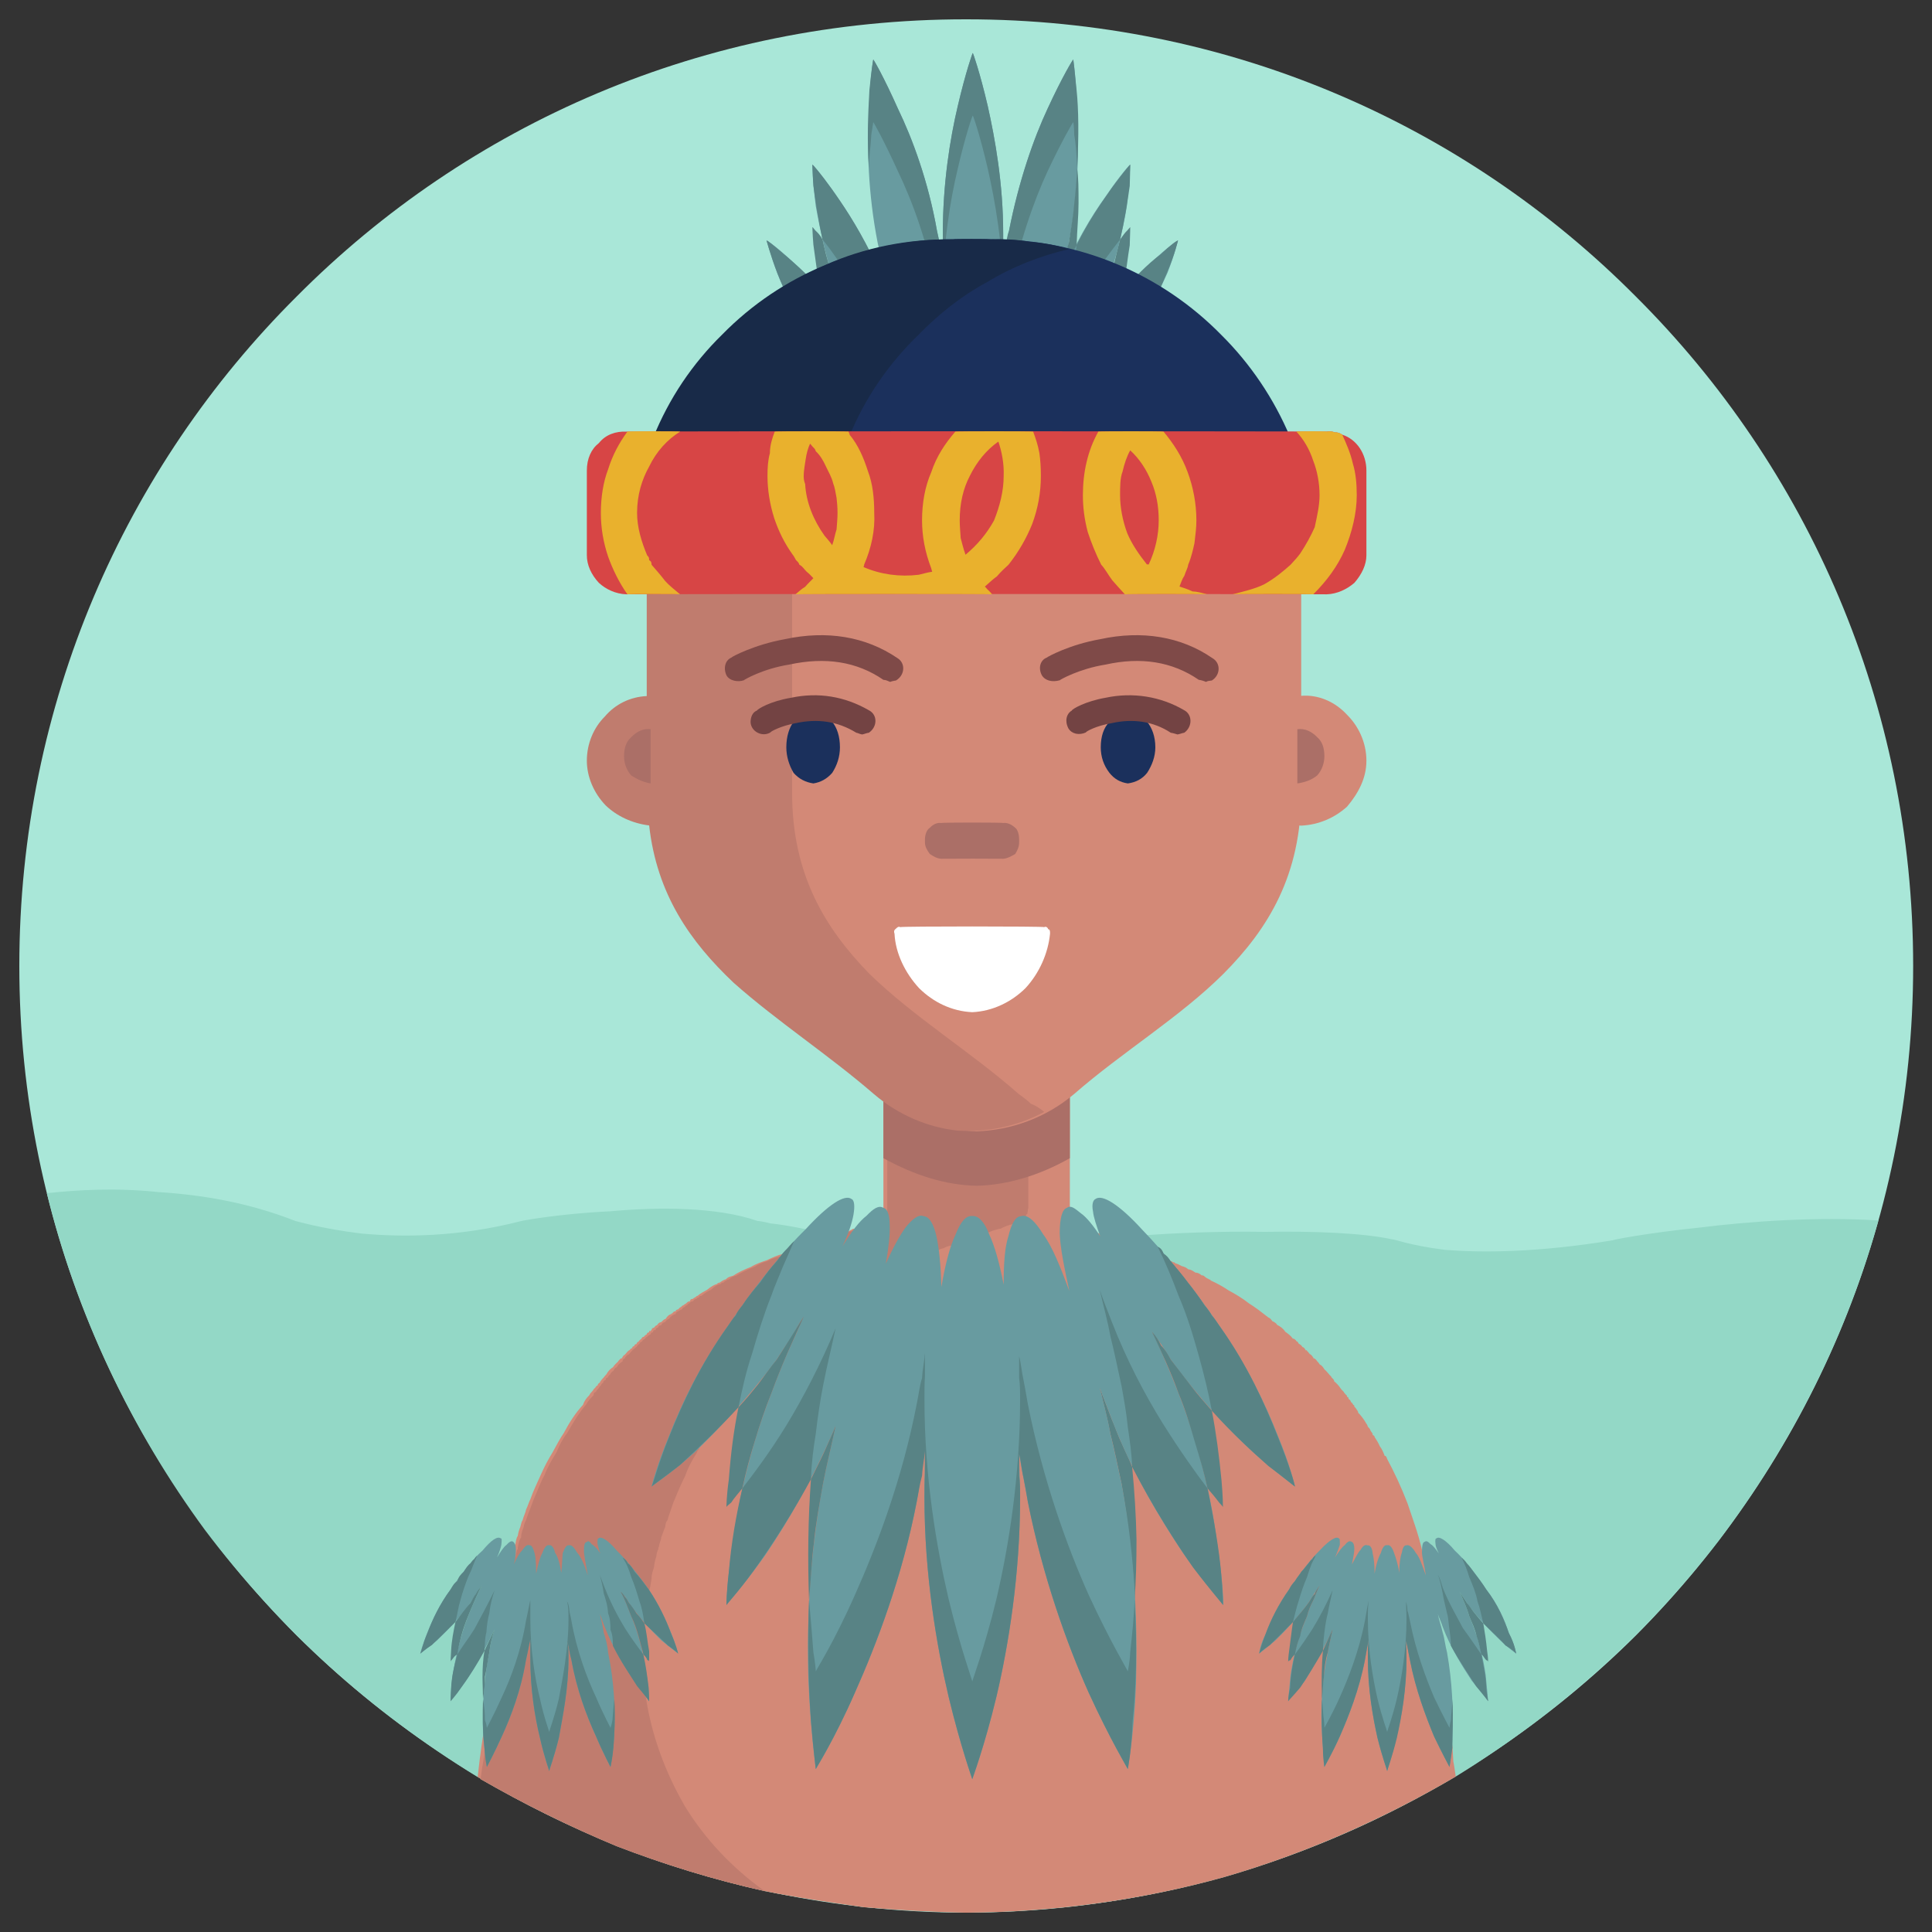 <svg xmlns="http://www.w3.org/2000/svg" version="1.1" xmlns:xlink="http://www.w3.org/1999/xlink" width="100%" height="100%" id="svgWorkerArea" viewBox="0 0 400 400" xmlns:artdraw="https://artdraw.muisca.co" style="background: white;"><rect x="0" y="0" width="400" height="400" fill="#333333" stroke="none"/><defs id="defsdoc"><pattern id="patternBool" x="0" y="0" width="10" height="10" patternUnits="userSpaceOnUse" patternTransform="rotate(35)"><circle cx="5" cy="5" r="4" style="stroke: none;fill: #ff000070;"></circle></pattern></defs><g id="fileImp-742070581" class="cosito"><path id="pathImp-839796201" class="grouped" style="fill:#a9e7d8" d="M396.1 200C396.1 253.967 374.2 302.967 338.7 338.593 303.2 373.867 254.2 395.867 200 396 145.9 395.867 96.9 373.867 61.4 338.593 25.9 302.967 4 253.967 4 200 4 145.767 25.9 96.767 61.4 61.407 96.9 25.667 145.9 3.967 200 4 254.2 3.967 303.2 25.667 338.7 61.407 374.2 96.767 396.1 145.767 396.1 200 396.1 199.867 396.1 199.867 396.1 200"></path><path id="pathImp-638589528" class="grouped" style="fill:#93d8c6" d="M388.9 252.683C382.2 276.867 370.7 299.267 355.9 318.906 340.9 338.367 322.4 354.867 301.4 367.817 286.7 376.467 270.6 383.667 253.5 388.616 236.5 393.367 218.5 395.867 200 396 192.9 395.867 185.8 395.467 178.8 394.864 171.9 393.867 164.9 392.867 158.3 391.529 147.7 389.167 137.4 385.967 127.7 382.239 117.9 378.167 108.4 373.467 99.5 368.338 99.5 368.267 99.2 367.867 99.2 368.134 99 367.867 98.9 367.867 98.9 367.925 76.9 354.467 57.8 337.167 42.4 316.724 27.3 296.167 15.9 272.367 9.7 247.04 15.9 246.367 23.9 245.867 32.8 246.81 41.8 247.367 51.4 248.967 61.2 252.805 61.2 252.767 66.4 254.367 74.8 255.389 83.3 256.167 94.9 256.167 107.9 252.805 107.9 252.767 115.9 251.267 126.2 250.796 136.3 249.867 148.5 249.867 156.9 252.805 156.9 252.767 157.9 252.867 159.5 253.292 161.3 253.467 163.8 253.867 166.8 254.497 167.9 254.467 168.9 254.667 170.2 255.014 171.4 254.967 172.8 255.367 174 255.592 174.3 255.367 174.4 255.367 174.4 255.63 174.4 255.367 174.9 255.467 174.9 255.7 175.2 255.467 175.3 255.467 175.4 255.776 175.4 255.467 175.7 255.767 175.7 255.81 175.7 255.767 175.9 255.767 175.9 255.845 179.2 256.167 182.4 256.467 185.8 257.039 187 256.967 188.4 257.167 189.9 257.471 191.4 257.367 192.8 257.467 194.3 257.851 195.2 257.867 195.9 257.867 196.7 258.045 196.7 257.867 196.9 257.867 196.9 258.057 198.4 257.967 199.9 257.967 201.4 258.337 202.9 258.367 204.4 258.367 205.9 258.531 206.4 258.367 206.7 258.367 207 258.563 207.4 258.367 207.8 258.367 208.2 258.585 209.9 258.367 211.4 258.367 213 258.616 214.9 258.367 216.9 258.367 218.7 258.442 219 258.367 219.4 258.267 219.7 258.379 221.8 257.967 223.8 257.867 225.5 257.827 227.4 257.367 229.3 257.167 230.9 256.901 231.4 256.667 232.2 256.467 232.8 256.419 233.4 256.167 233.9 255.867 234.5 255.868 234.5 255.767 235.4 255.767 235.4 255.825 235.9 255.767 236.5 255.467 237.5 255.707 242.4 255.367 251.9 254.867 261.9 255.042 271.9 254.867 282.4 255.267 288.4 256.633 288.4 256.467 291.9 257.867 299.2 258.774 306.7 259.367 318.2 259.367 333.9 256.787 333.9 256.667 341.2 255.267 351.7 254.178 362.2 252.867 376.1 251.867 388.9 252.683 388.9 252.467 388.9 252.467 388.9 252.683"></path><path id="pathImp-908743216" class="grouped" style="fill:#d38977" d="M301.4 367.817C286.7 376.467 270.6 383.667 253.5 388.616 236.5 393.367 218.5 395.867 200 396 192.9 395.867 185.8 395.467 178.8 394.864 171.9 393.867 164.9 392.867 158.3 391.529 147.7 389.167 137.4 385.967 127.7 382.239 117.9 378.167 108.4 373.467 99.5 368.338 99.5 368.267 99.2 367.867 99.2 368.134 99 367.867 98.9 367.867 98.9 367.925 98.9 367.867 99.4 363.467 99.4 363.695 99.4 363.467 100 359.367 100 359.464 100 359.367 100 359.367 100 359.441 100 359.367 100 359.367 100 359.438 100 359.367 100 359.367 100 359.434 100 359.367 100.4 357.767 100.4 357.968 100.4 357.767 100.4 356.367 100.4 356.501 100.4 356.367 100.4 356.367 100.4 356.494 100.4 356.367 102.4 343.767 102.4 343.972 102.4 343.767 104.2 331.267 104.2 331.45 104.3 330.367 104.4 329.867 104.5 329.104 104.7 328.267 104.8 327.367 104.9 326.78 105 325.867 105.4 325.167 105.4 324.479 105.5 323.467 105.9 322.767 105.9 322.201 105.9 322.167 105.9 322.167 105.9 322.194 105.9 321.867 106.2 321.467 106.2 321.475 106.3 320.967 106.3 320.867 106.4 320.762 106.4 320.467 106.4 320.467 106.4 320.571 106.4 320.367 106.4 320.267 106.4 320.379 106.4 320.267 106.4 319.867 106.4 320.077 106.4 319.867 106.7 319.767 106.7 319.774 106.8 319.167 106.9 318.367 107.2 317.99 107.3 317.267 107.5 316.667 107.7 316.222 107.9 315.467 108 314.967 108.2 314.752 108.4 313.867 108.8 313.267 108.9 312.577 109.3 311.767 109.5 310.967 109.8 310.419 110.4 308.667 111.3 306.867 111.9 305.487 112.7 303.667 113.5 302.167 114.4 300.71 115.2 299.267 115.9 297.867 116.7 296.74 117.9 294.467 119.2 292.467 120.7 290.864 121 289.967 121.5 289.367 122 288.874 122.2 288.467 122.4 288.267 122.5 288.189 122.8 287.867 122.9 287.667 123 287.511 123.4 287.267 123.4 286.867 123.7 286.873 123.8 286.467 124 286.367 124.2 286.241 124.2 286.167 124.2 285.967 124.2 286.233 124.3 285.967 124.3 285.867 124.4 285.988 124.4 285.767 124.5 285.667 124.5 285.743 124.8 285.367 124.9 285.267 125 285.173 125.2 284.867 125.4 284.667 125.5 284.602 125.9 283.867 126.4 283.367 126.9 283.071 127.3 282.467 127.7 282.167 128 281.861 128 281.767 128 281.767 128 281.832 128 281.767 128 281.767 128 281.808 128.4 281.367 128.4 281.267 128.8 281.188 128.8 280.967 129.3 280.367 129.3 280.567 129.4 280.367 129.4 280.367 129.4 280.502 129.4 280.267 129.4 280.267 129.4 280.437 129.8 279.967 130 279.667 130.4 279.488 130.5 279.267 130.7 279.167 130.9 279.087 130.9 278.867 131 278.767 131.3 278.692 131.4 278.367 131.4 278.367 131.8 278.256 131.8 277.967 132.2 277.667 132.2 277.827 132.2 277.667 132.7 277.167 132.7 277.298 132.9 276.967 133 276.767 133.3 276.77 133.3 276.667 133.9 276.167 133.9 276.3 133.9 275.867 134.3 275.867 134.4 275.836 134.4 275.467 134.4 275.467 134.7 275.635 134.7 275.367 134.9 275.367 134.9 275.445 134.9 275.367 134.9 275.367 134.9 275.423 134.9 275.367 134.9 275.367 134.9 275.407 134.9 274.967 135.3 274.867 135.4 274.897 135.7 274.467 135.9 274.367 136 274.404 136.3 273.967 136.5 273.767 136.9 273.726 137.3 273.367 137.4 273.167 137.8 273.065 138.2 272.467 138.5 272.167 139 272.053 139 271.867 139 271.867 139.2 271.973 139.2 271.867 139.2 271.867 139.2 271.9 139.4 271.667 139.5 271.467 139.9 271.488 139.9 271.267 140 271.167 140.4 271.088 140.7 270.767 140.8 270.667 141 270.598 141.2 270.367 141.3 270.267 141.4 270.287 141.7 270.167 141.8 269.867 141.9 269.987 142.2 269.767 142.4 269.367 142.8 269.464 142.9 269.167 143 268.867 143.4 268.952 143.7 268.667 143.8 268.667 143.9 268.624 144.2 268.367 144.3 268.267 144.4 268.301 145 267.767 145.8 267.367 146.4 267.033 147.2 266.367 147.9 265.967 148.5 265.821 148.5 265.667 148.5 265.667 148.5 265.813 148.5 265.667 148.8 265.467 148.8 265.721 148.8 265.467 148.9 265.467 148.9 265.622 149.4 265.267 149.8 264.967 150.3 264.86 150.7 264.367 151.3 264.267 151.8 264.121 152.9 263.367 154.3 262.767 155.5 262.291 156.5 261.667 157.7 261.267 158.8 260.897 159.9 260.367 161 259.867 162 259.635 162.2 259.467 162.4 259.367 162.4 259.498 162.5 259.267 162.8 259.267 162.9 259.367 162.9 259.267 163 259.167 163 259.259 163 259.167 163.4 258.867 163.4 259.152 163.4 258.867 164 258.867 164 258.972 164 258.867 164.5 258.667 164.5 258.792 164.5 258.667 165.4 258.367 165.4 258.44 165.4 258.367 166.4 257.867 166.4 258.088 166.4 257.867 166.4 257.867 166.4 258.088 166.4 257.867 166.4 257.867 166.4 258.08 166.4 257.867 168.2 257.367 168.2 257.518 168.2 257.367 169.8 256.767 169.8 256.955 169.8 256.767 171.9 256.167 171.9 256.254 171.9 256.167 173.9 255.367 173.9 255.554 173.9 255.367 173.9 255.367 173.9 255.542 173.9 255.367 173.9 255.367 173.9 255.531 173.9 255.367 174.4 255.267 174.4 255.389 174.4 255.267 174.8 254.967 174.8 255.248 174.8 254.967 175.3 254.867 175.3 255.071 175.3 254.867 175.8 254.867 175.8 254.895 175.8 254.867 176.3 254.467 176.3 254.689 176.3 254.467 176.9 254.267 176.9 254.482 176.9 254.267 178.8 253.667 178.8 253.823 178.8 253.667 180.8 252.867 180.8 253.165 180.8 252.867 180.8 252.867 180.8 253.161 180.8 252.867 180.8 252.867 180.8 253.157 181.3 252.867 181.8 252.367 182.2 252.232 182.5 251.467 182.9 250.967 182.9 250.469 182.9 250.267 182.9 250.167 182.9 250.171 182.9 249.867 182.9 219.767 182.9 219.883 182.9 219.767 221.5 219.767 221.5 219.883 221.5 219.767 221.5 250.667 221.5 250.761 221.7 251.267 221.8 251.867 222 252.419 222.4 252.767 222.9 253.167 223.4 253.548 223.4 253.367 225.4 254.267 225.4 254.424 225.4 254.267 227.3 255.267 227.3 255.301 227.3 255.267 227.4 255.267 227.4 255.359 227.4 255.267 227.5 255.367 227.5 255.416 227.5 255.367 227.8 255.367 227.8 255.504 227.8 255.367 227.9 255.367 227.9 255.592 227.9 255.367 229.4 256.167 229.4 256.247 229.4 256.167 230.9 256.767 230.9 256.901 230.9 256.767 231.8 257.167 231.8 257.322 231.8 257.167 232.7 257.467 232.7 257.744 232.7 257.467 233.7 257.867 233.7 258.057 233.7 257.867 234.5 258.267 234.5 258.371 234.5 258.267 235.9 258.767 235.9 258.842 235.9 258.767 237.4 259.167 237.4 259.313 237.4 259.267 237.8 259.267 237.9 259.488 237.9 259.367 238.3 259.467 238.4 259.673 238.8 259.667 239.2 259.767 239.5 260.108 239.9 260.167 240.4 260.367 240.8 260.561 240.8 260.367 240.8 260.367 240.8 260.569 240.9 260.467 241.3 260.667 241.5 260.866 241.8 260.867 242 260.867 242.4 261.174 242.4 260.967 242.4 260.967 242.4 261.178 242.4 260.967 242.4 260.967 242.4 261.182 242.5 260.967 242.7 261.267 242.9 261.359 242.9 261.267 243.3 261.367 243.3 261.542 243.8 261.667 244.2 261.867 244.7 262.145 245.2 262.267 245.5 262.367 246 262.782 246 262.667 246 262.667 246 262.793 246 262.667 246 262.667 246 262.805 246.7 262.867 247 263.167 247.5 263.479 247.9 263.467 248.4 263.667 248.8 264.06 249.2 263.967 249.4 264.367 249.9 264.658 250 264.667 250.2 264.767 250.3 264.891 250.4 264.867 250.5 264.867 250.7 265.125 251.9 265.667 253.2 266.367 254.4 267.185 255.7 267.867 257.2 268.767 258.6 269.86 259.9 270.667 261.2 271.667 262.6 272.766 262.9 272.867 263.2 273.167 263.4 273.519 263.7 273.667 264.2 273.867 264.4 274.289 265.1 274.667 265.6 274.967 266.1 275.724 266.7 276.167 267.2 276.467 267.7 277.2 267.7 276.967 268.4 277.467 268.4 277.705 268.6 277.667 268.7 277.867 268.9 278.21 269.2 278.367 269.4 278.467 269.7 278.928 269.9 278.867 270.2 279.267 270.4 279.658 270.4 279.467 270.4 279.467 270.4 279.681 270.4 279.467 270.6 279.467 270.6 279.704 270.7 279.767 270.9 279.967 271.2 280.376 271.4 280.367 271.6 280.667 271.9 281.06 271.9 280.867 271.9 280.867 271.9 281.121 271.9 280.867 271.9 280.967 271.9 281.182 272.2 281.267 272.4 281.367 272.7 281.819 272.7 281.867 273.1 282.167 273.2 282.462 273.6 282.667 273.9 282.967 274.2 283.506 274.4 283.667 274.7 283.967 275.2 284.567 275.2 284.667 275.6 284.867 275.7 285.196 275.7 285.267 276.1 285.467 276.2 285.83 276.2 285.767 276.2 285.767 276.2 285.899 276.2 285.767 276.2 285.767 276.2 285.961 276.7 286.367 277.2 286.867 277.6 287.515 277.7 287.667 277.9 287.867 278.2 288.163 278.2 288.267 278.4 288.467 278.7 288.816 278.7 288.667 278.9 288.967 278.9 289.223 279.1 289.167 279.2 289.367 279.2 289.636 279.4 289.767 279.6 289.867 279.7 290.283 279.9 290.367 280.1 290.667 280.2 290.937 280.2 290.767 280.4 290.967 280.4 291.106 280.4 290.967 280.4 291.167 280.4 291.274 280.4 291.167 280.9 291.767 280.9 291.884 280.9 291.867 281.2 292.167 281.2 292.499 281.7 292.967 282.4 293.867 282.9 294.765 282.9 294.767 283.1 294.967 283.2 295.414 283.2 295.367 283.7 295.867 283.7 296.074 283.7 296.167 283.9 296.367 284.1 296.717 284.2 296.767 284.2 296.867 284.2 297.12 284.4 297.167 284.6 297.267 284.6 297.528 284.9 297.967 285.4 298.767 285.7 299.476 286.1 299.967 286.4 300.667 286.7 301.456 286.9 301.367 286.9 301.467 287.1 301.766 287.1 301.767 287.1 301.867 287.2 302.076 288.7 304.867 290.1 307.867 291.4 311.218 292.4 314.267 293.6 317.367 294.4 320.865 294.4 320.867 294.4 320.867 294.4 320.93 294.4 320.867 294.4 320.867 294.4 320.995 294.9 322.867 295.6 324.867 295.9 326.981 296.2 328.867 296.7 330.867 296.9 333.099 296.9 332.867 298.6 345.267 298.6 345.372 298.6 345.267 300.1 357.467 300.1 357.645 300.1 357.467 300.4 359.367 300.4 359.659 300.4 359.367 300.7 361.467 300.7 361.673 300.7 361.467 300.7 361.467 300.7 361.703 300.7 361.467 300.9 364.467 300.9 364.762 300.9 364.467 301.4 367.767 301.4 367.817 301.4 367.767 301.4 367.767 301.4 367.817"></path><path id="pathImp-105923928" class="grouped" style="fill:#c07c6e" d="M203.9 255.531C203.9 255.367 201.8 256.167 201.8 256.243 201.8 256.167 199.7 256.767 199.7 256.955 199.7 256.767 198.3 257.267 198.3 257.437 198.3 257.267 196.9 257.867 196.9 257.92 196.9 257.867 196.9 257.867 196.9 257.977 196.9 257.867 196.5 257.867 196.5 258.034 196.5 257.867 196.5 257.867 196.5 258.057 196.5 257.867 196.4 257.867 196.4 258.08 196.4 257.867 196.4 257.867 196.4 258.088 196.4 257.867 196.4 257.867 196.4 258.088 196.4 257.867 195.4 258.367 195.4 258.44 195.4 258.367 194.4 258.667 194.4 258.792 194.4 258.667 194.4 258.767 194.4 258.8 194.4 258.767 194.4 258.767 194.4 258.808 194.4 258.767 193.5 258.867 193.5 259.087 193.5 258.867 192.8 259.267 192.8 259.367 191.4 259.667 190.3 260.167 188.9 260.749 187.8 260.967 186.7 261.667 185.4 262.291 184.8 262.367 184.2 262.767 183.4 263.186 182.9 263.367 182.2 263.667 181.7 264.121 181.2 264.267 180.7 264.367 180.3 264.86 179.7 264.967 179.4 265.267 178.8 265.622 178.8 265.467 178.7 265.467 178.7 265.721 178.7 265.467 178.5 265.667 178.5 265.813 178.5 265.667 178.5 265.667 178.5 265.821 177.8 265.967 177 266.367 176.4 267.033 175.7 267.367 174.9 267.767 174.4 268.301 174.4 268.167 173.9 268.467 173.9 268.624 173.7 268.667 173.5 268.667 173.3 268.952 173 268.867 172.9 269.167 172.7 269.464 172.4 269.367 172.2 269.767 171.9 269.987 171.8 269.867 171.5 270.167 171.4 270.287 171.2 270.267 171 270.367 170.9 270.598 170.7 270.667 170.5 270.767 170.3 271.088 170 271.167 169.9 271.267 169.8 271.488 169.4 271.467 169.4 271.667 169.2 271.9 169.2 271.867 169.2 271.867 169.2 271.973 168.9 271.867 168.9 271.867 168.9 272.053 168.4 272.167 168 272.467 167.7 273.065 167.4 273.167 167.2 273.367 166.8 273.726 166.4 273.767 166.3 273.967 165.9 274.404 165.9 274.267 165.9 274.367 165.8 274.592 165.8 274.467 165.5 274.467 165.4 274.779 165.4 274.667 165.2 274.867 165.2 275.09 165 274.967 164.9 275.167 164.8 275.407 164.8 275.367 164.8 275.367 164.8 275.411 164.8 275.367 164.8 275.367 164.8 275.415 164.8 275.367 164.8 275.367 164.8 275.419 164.8 275.367 164.8 275.367 164.8 275.423 164.8 275.367 164.8 275.367 164.8 275.434 164.8 275.367 164.8 275.367 164.8 275.445 164.8 275.367 164.5 275.367 164.5 275.635 164.4 275.467 164.4 275.467 164.3 275.836 164.2 275.867 163.9 275.867 163.8 276.3 163.7 276.367 163.4 276.467 163.3 276.77 162.9 276.767 162.9 276.967 162.5 277.288 162.4 277.267 162.4 277.467 162 277.811 162 277.667 161.7 277.967 161.7 278.246 161.4 278.267 161.3 278.367 161.2 278.692 161 278.767 160.9 278.867 160.8 279.087 160.7 279.167 160.4 279.267 160.4 279.488 159.9 279.667 159.7 279.967 159.4 280.437 159.4 280.267 159.4 280.267 159.4 280.502 159.4 280.367 159.4 280.367 159.2 280.567 159.2 280.367 158.7 280.967 158.7 281.188 158.4 281.267 158.3 281.367 157.9 281.832 157 282.667 156.3 283.467 155.5 284.602 155.3 284.667 155.2 284.867 154.9 285.173 154.9 285.267 154.8 285.367 154.4 285.743 154.4 285.667 154.4 285.767 154.4 285.988 154.3 285.867 154.3 285.967 154 286.233 154 285.967 154 286.167 154 286.241 154 286.167 154 286.167 154 286.264 154 286.167 154 286.167 154 286.287 154 286.167 153.5 286.867 153.5 286.896 153.4 286.867 153.2 287.267 153 287.512 152.9 287.667 152.7 287.867 152.5 288.19 152.4 288.267 152.2 288.467 151.9 288.875 150.9 289.967 150 291.367 149.2 292.902 147.5 294.867 146.3 297.167 144.9 299.563 144.9 299.367 144.9 299.467 144.9 299.57 144.9 299.467 144.9 299.467 144.9 299.578 144.8 299.667 144.7 299.767 144.7 300.142 144.5 300.167 144.4 300.367 144.3 300.711 143.4 302.167 142.5 303.667 141.9 305.488 141.2 306.867 140.4 308.667 139.7 310.419 139.4 310.967 139.2 311.767 138.9 312.578 138.7 313.267 138.4 313.867 138.2 314.753 137.9 314.967 137.8 315.467 137.7 316.223 137.4 316.767 137.3 317.367 136.9 318.29 136.9 318.867 136.5 319.367 136.4 320.38 136.3 320.267 136.3 320.367 136.3 320.572 136.3 320.467 136.3 320.467 136.3 320.763 136.2 320.867 136.2 320.967 136 321.476 136 321.467 135.9 321.867 135.9 322.195 135.9 322.167 135.9 322.167 135.9 322.202 135.7 322.767 135.5 323.467 135.4 324.48 135.2 325.167 134.9 325.867 134.9 326.781 134.8 327.367 134.7 328.367 134.4 329.414 134.4 329.667 134.4 329.867 134.3 330.433 134.3 330.667 134 330.867 134 331.451 134 331.367 133.9 332.667 133.9 332.86 133.9 332.667 133.7 334.167 133.7 334.269 133.7 334.367 133.5 334.667 133.5 335.103 133.5 335.367 133.5 335.467 133.4 335.938 133.4 335.867 133.4 335.867 133.4 335.991 133.4 335.867 133.4 335.867 133.4 336.045 133.3 336.967 133.3 337.867 133.2 339.112 133.2 339.967 133 340.967 133 342.162 133 341.867 133 341.967 133 342.193 133 341.967 133 341.967 133 342.308 133 342.267 133 342.267 133 342.422 133 343.767 133 345.267 133.2 346.887 133.3 348.267 133.4 349.667 133.7 351.288 134.9 359.267 137.7 366.867 141.8 373.959 145.9 380.667 151.5 386.667 158.3 391.529 147.7 389.167 137.4 385.967 127.7 382.24 117.9 378.167 108.4 373.467 99.5 368.338 99.5 368.267 99.9 365.367 99.9 365.628 99.9 365.367 100.4 362.767 100.4 362.917 100.4 362.767 100.4 362.767 100.4 362.902 100.4 362.767 100.8 359.767 100.8 359.866 100.8 359.767 101.3 356.767 101.3 356.831 101.3 356.767 103 343.967 103 344.14 103 343.967 104.9 331.267 104.9 331.45 105 330.367 105 329.867 105.2 329.104 105.4 328.267 105.5 327.367 105.8 326.78 105.9 325.867 105.9 325.167 106.2 324.502 106.4 323.667 106.4 322.867 106.8 322.247 106.8 322.167 106.8 322.167 106.8 322.224 106.8 322.167 106.8 322.167 106.8 322.201 106.8 322.167 106.8 322.167 106.8 322.194 106.8 321.867 106.9 321.467 106.9 321.475 107 320.967 107 320.867 107.2 320.762 107.2 320.467 107.2 320.467 107.2 320.571 107.2 320.367 107.2 320.267 107.2 320.379 107.4 319.367 107.5 318.867 107.9 318.289 107.9 317.367 108.2 316.767 108.4 316.222 108.5 315.467 108.8 314.967 108.9 314.752 109.2 313.867 109.4 313.267 109.7 312.577 110 311.767 110.3 310.967 110.5 310.419 111.3 308.667 111.9 306.867 112.7 305.487 113.4 303.667 114.3 302.167 115.2 300.71 115.8 299.267 116.5 297.867 117.4 296.74 118.7 294.467 119.9 292.467 121.3 290.864 121.8 289.967 122.4 289.367 122.9 288.874 122.9 288.467 123 288.267 123.4 288.189 123.4 287.867 123.8 287.667 123.9 287.511 124 287.267 124.3 286.867 124.4 286.873 124.5 286.467 124.8 286.367 124.9 286.241 124.9 286.167 124.9 285.967 124.9 286.233 124.9 285.967 125 285.867 125 285.988 125.2 285.767 125.2 285.667 125.4 285.743 125.4 285.367 125.5 285.267 125.9 285.173 125.9 284.867 126.2 284.667 126.3 284.602 126.4 284.267 126.8 283.867 127 283.834 127.2 283.367 127.4 283.167 127.7 283.071 128 282.467 128.4 282.167 128.9 281.861 128.9 281.767 128.9 281.767 128.9 281.832 128.9 281.767 128.9 281.767 128.9 281.808 128.9 281.367 129.3 281.267 129.4 281.188 129.4 280.967 130 280.367 130 280.567 130 280.367 130 280.367 130.2 280.502 130.2 280.267 130.2 280.267 130.2 280.437 130.5 279.967 130.9 279.667 131 279.488 131.3 279.267 131.4 279.167 131.5 279.087 131.8 278.867 131.9 278.767 131.9 278.692 132.2 278.367 132.3 278.267 132.4 278.248 132.4 277.967 132.9 277.667 132.9 277.811 133 277.467 133.3 277.267 133.4 277.291 133.7 276.967 133.9 276.767 134 276.77 134 276.667 134.7 276.167 134.7 276.3 134.8 275.867 134.9 275.867 135.2 275.836 135.2 275.467 135.3 275.467 135.3 275.635 135.3 275.367 135.5 275.367 135.5 275.445 135.5 275.367 135.5 275.367 135.5 275.423 135.5 275.367 135.7 275.367 135.7 275.407 135.8 274.967 136 274.867 136.2 274.897 136.4 274.467 136.5 274.367 136.9 274.404 137 273.967 137.4 273.767 137.7 273.726 137.9 273.367 138.2 273.167 138.5 273.065 138.9 272.467 139.4 272.167 139.9 272.053 139.9 271.867 139.9 271.867 139.9 271.973 139.9 271.867 139.9 271.867 139.9 271.9 140 271.667 140.4 271.467 140.4 271.488 140.8 271.267 140.9 271.167 141.2 271.088 141.3 270.767 141.5 270.667 141.8 270.598 141.9 270.367 142 270.267 142.2 270.287 142.4 270.167 142.4 269.867 142.5 269.987 142.9 269.767 143 269.367 143.4 269.464 143.7 269.167 143.9 268.867 144.2 268.952 144.3 268.667 144.5 268.667 144.7 268.624 144.8 268.367 144.9 268.267 145.2 268.301 145.9 267.767 146.4 267.367 147.2 267.033 147.9 266.367 148.5 265.967 149.3 265.821 149.3 265.667 149.3 265.667 149.3 265.813 149.3 265.667 149.5 265.467 149.5 265.721 149.5 265.467 149.5 265.467 149.7 265.622 150 265.267 150.5 264.967 151 264.86 151.4 264.367 151.9 264.267 152.4 264.121 153.7 263.367 154.9 262.767 156.2 262.291 157 261.767 157.9 261.367 158.9 261.109 159.9 260.467 160.8 260.367 161.8 260.025 162.4 259.667 162.9 259.467 163.4 259.459 163.4 259.267 163.4 259.267 163.4 259.409 163.4 259.267 163.7 259.267 163.7 259.367 163.7 259.267 164.4 258.867 164.4 259.079 164.4 258.867 165.2 258.667 165.2 258.792 165.2 258.667 166.3 258.367 166.3 258.44 166.3 258.367 167.3 257.867 167.3 258.088 167.3 257.867 167.3 257.867 167.3 258.088 167.3 257.867 167.3 257.867 167.3 258.08 167.3 257.867 168.9 257.367 168.9 257.518 168.9 257.367 170.5 256.767 170.5 256.955 170.5 256.767 172.5 256.167 172.5 256.293 172.5 256.167 174.4 255.367 174.4 255.63 174.4 255.367 174.4 255.367 174.4 255.581 174.4 255.367 174.5 255.367 174.5 255.531 174.5 255.367 175.2 255.267 175.2 255.389 175.2 255.267 175.5 254.967 175.5 255.248 175.5 254.967 175.5 254.967 175.5 255.217 175.5 254.967 175.7 254.967 175.7 255.186 175.7 254.967 176.2 254.867 176.2 255.006 176.2 254.867 176.7 254.667 176.7 254.826 176.7 254.667 179 253.867 179 253.996 179 253.867 181.5 252.867 181.5 253.165 181.5 252.867 181.5 252.867 181.5 253.161 181.5 252.867 181.5 252.867 181.5 253.157 182 252.867 182.4 252.467 182.9 252.262 183.3 251.667 183.4 251.267 183.7 250.838 183.7 250.667 183.7 250.667 183.7 250.799 183.7 250.667 183.7 250.667 183.7 250.761 183.7 250.367 183.7 250.267 183.7 250.171 183.7 249.867 183.7 219.767 183.7 219.883 183.7 219.767 212.9 219.767 212.9 219.883 212.9 219.767 212.9 249.867 212.9 250.171 212.9 250.167 212.8 250.267 212.8 250.469 212.8 250.367 212.8 250.467 212.8 250.761 212.8 250.867 212.7 250.967 212.7 251.346 212.5 251.367 212.4 251.467 212.4 251.879 212.2 251.967 211.9 252.367 211.5 252.648 211.4 252.767 211 252.867 210.7 253.161 210.7 252.867 210.7 252.867 210.7 253.165 210.7 252.867 210.2 253.267 210.2 253.364 210.2 253.267 209.4 253.367 209.4 253.563 209.4 253.367 207.2 254.267 207.2 254.401 207.2 254.267 204.7 254.967 204.7 255.24 204.7 254.967 204.7 254.967 204.7 255.244 204.7 254.967 204.7 254.967 204.7 255.248 204.7 254.967 204.3 255.267 204.3 255.389 204.3 255.267 203.9 255.367 203.9 255.531 203.9 255.367 203.9 255.367 203.9 255.531"></path><path id="pathImp-222191547" class="grouped" style="fill:#ab6f67" d="M221.5 239.787C215.2 243.367 208.5 245.367 202.2 245.501 195.8 245.367 189.4 243.367 182.9 239.787 182.9 239.667 182.9 219.767 182.9 219.881 182.9 219.767 221.5 219.767 221.5 219.881 221.5 219.767 221.5 239.667 221.5 239.787 221.5 239.667 221.5 239.667 221.5 239.787"></path><path id="pathImp-912933563" class="grouped" style="fill:#d38977" d="M210.7 56.27C210.7 56.167 193.7 56.167 193.7 56.27 177.4 56.167 162.9 63.167 152.3 74.5 141.7 85.667 134.9 101.167 134.9 118.509 134.9 118.267 134.9 163.967 134.9 164.182 134.9 181.167 141.8 192.267 151 201.618 160.4 210.667 171.9 217.767 181.9 226.493 187.8 231.467 194.9 233.967 202.2 234.229 209.4 233.967 216.5 231.467 222.4 226.493 232.4 217.767 244.2 210.667 253.3 201.618 262.6 192.267 269.4 181.167 269.4 164.182 269.4 163.967 269.4 118.267 269.4 118.509 269.4 101.167 262.9 85.667 252.3 74.5 241.5 63.167 226.9 56.167 210.7 56.27 210.7 56.167 210.7 56.167 210.7 56.27"></path><path id="pathImp-580300006" class="grouped" style="fill:#c07c6e" d="M164 164.184C164 163.967 164 118.267 164 118.507 164 102.267 169.8 87.767 179 76.862 188.4 65.667 201.5 58.167 216.2 56.652 213.9 56.167 211.9 56.167 209.7 56.269 209.7 56.167 192.7 56.167 192.7 56.269 176.4 56.167 161.8 63.167 151 74.5 140.4 85.667 133.9 101.167 133.9 118.507 133.9 118.267 133.9 143.967 133.9 144.117 130.5 144.267 127.4 145.767 125.2 148.373 122.9 150.667 121.5 153.967 121.5 157.5 121.5 160.767 122.9 164.167 125.4 166.755 127.7 168.967 130.9 170.467 134.4 170.901 136 185.167 142.9 194.967 151.9 203.478 160.9 211.467 171.5 218.367 180.9 226.49 185.9 230.767 191.9 233.367 198.2 234.078 204.3 234.467 210.5 233.267 216.2 230.211 215.3 229.467 214.4 228.867 213.4 228.508 212.7 227.767 211.8 227.167 210.9 226.49 201 217.767 189.3 210.667 180 201.619 170.9 192.267 164 181.167 164 164.184 164 163.967 164 163.967 164 164.184"></path><path id="pathImp-409048567" class="grouped" style="fill:#d38977" d="M255.9 157.5C255.9 161.167 257.4 164.267 259.9 167.002 262.4 169.267 265.9 170.767 269.4 170.939 273.1 170.767 276.4 169.267 278.9 167.002 281.2 164.267 282.9 161.167 282.9 157.5 282.9 153.667 281.2 150.267 278.9 147.998 276.4 145.267 272.9 143.767 269.4 144.062 265.9 143.767 262.4 145.267 259.9 147.998 257.4 150.467 255.9 153.767 255.9 157.5 255.9 157.267 255.9 157.267 255.9 157.5"></path><path id="pathImp-182879307" class="grouped" style="fill:#fff" d="M186.4 191.953C186 191.767 185.8 191.967 185.4 192.359 185.2 192.467 185 192.767 185.2 193.314 185.4 197.367 187.4 201.467 190.3 204.601 193.2 207.467 197 209.367 201.3 209.563 205.5 209.367 209.4 207.467 212.3 204.601 215.2 201.467 217 197.367 217.4 193.314 217.4 192.767 217.4 192.467 217 192.359 216.9 191.967 216.5 191.767 216.2 191.953 216.2 191.767 186.4 191.767 186.4 191.953 186.4 191.767 186.4 191.767 186.4 191.953"></path><path id="pathImp-286270148" class="grouped" style="fill:#7f4a48" d="M184.3 141.182C183.8 140.967 183.4 140.767 182.9 140.755 177.4 136.967 170.9 135.967 163.4 137.594 157.9 138.467 154 140.767 154 140.846 152.8 141.267 151 140.967 150.4 139.801 149.7 138.267 150.2 136.667 151.4 136.161 151.5 135.967 156.2 133.467 162.5 132.333 171.2 130.467 179.2 131.767 185.8 136.25 187.5 137.267 187.4 139.767 185.5 140.887 185.2 140.967 184.8 140.967 184.3 141.182 184.3 140.967 184.3 140.967 184.3 141.182"></path><path id="pathImp-230643315" class="grouped" style="fill:#1b305c" d="M173.9 154.729C173.9 156.667 173.3 158.467 172.3 160.013 171.2 161.267 169.9 161.967 168.4 162.201 166.8 161.967 165.4 161.267 164.3 160.013 163.4 158.467 162.8 156.667 162.8 154.729 162.8 152.467 163.4 150.667 164.3 149.446 165.4 147.967 166.8 147.167 168.4 147.258 169.9 147.167 171.2 147.967 172.3 149.446 173.3 150.667 173.9 152.467 173.9 154.729 173.9 154.467 173.9 154.467 173.9 154.729"></path><path id="pathImp-578850615" class="grouped" style="fill:#7f4a48" d="M249.7 141.182C249.2 140.967 248.5 140.767 248.2 140.755 242.7 136.967 236.2 135.967 228.9 137.594 223.4 138.467 219.4 140.767 219.4 140.846 217.9 141.267 216.4 140.967 215.7 139.801 214.9 138.267 215.4 136.667 216.7 136.161 216.9 135.967 221.4 133.467 227.8 132.333 236.4 130.467 244.5 131.767 251 136.25 252.8 137.267 252.7 139.767 250.9 140.887 250.4 140.967 250 140.967 249.7 141.182 249.7 140.967 249.7 140.967 249.7 141.182"></path><path id="pathImp-41423874" class="grouped" style="fill:#1b305c" d="M239.2 154.729C239.2 156.667 238.5 158.467 237.5 160.013 236.5 161.267 235.2 161.967 233.5 162.201 231.9 161.967 230.7 161.267 229.7 160.013 228.5 158.467 227.9 156.667 227.9 154.729 227.9 152.467 228.5 150.667 229.7 149.446 230.7 147.967 231.9 147.167 233.5 147.258 235.2 147.167 236.5 147.967 237.5 149.446 238.5 150.667 239.2 152.467 239.2 154.729 239.2 154.467 239.2 154.467 239.2 154.729"></path><path id="pathImp-449455491" class="grouped" style="fill:#ab6f67" d="M207.7 177.798C207.7 177.767 194.9 177.767 194.9 177.798 194 177.767 193.2 177.267 192.5 176.804 191.9 175.967 191.5 175.267 191.5 174.404 191.5 174.267 191.5 173.667 191.5 173.789 191.5 172.767 191.9 171.767 192.5 171.389 193.2 170.667 194 170.267 194.9 170.396 194.9 170.267 207.7 170.267 207.7 170.396 208.5 170.267 209.4 170.667 210.2 171.389 210.7 171.767 211 172.767 211 173.789 211 173.667 211 174.267 211 174.404 211 175.267 210.7 175.967 210.2 176.804 209.4 177.267 208.5 177.767 207.7 177.798 207.7 177.767 207.7 177.767 207.7 177.798"></path><path id="pathImp-434314023" class="grouped" style="fill:#734343" d="M178.5 152.064C177.9 151.967 177.7 151.767 177.3 151.71 173.3 149.267 169.2 148.767 164.8 149.713 161.7 150.267 159.5 151.467 159.5 151.649 157.8 152.667 155.5 151.467 155.4 149.53 155.4 148.467 155.8 147.467 156.7 147.118 156.9 146.767 159.5 145.167 163.8 144.461 169.4 143.267 174.9 144.167 179.9 147.057 181.7 147.967 181.7 150.467 179.9 151.698 179.4 151.767 179 151.967 178.5 152.064 178.5 151.967 178.5 151.967 178.5 152.064M243.8 152.064C243.4 151.967 242.9 151.767 242.4 151.71 238.7 149.267 234.4 148.767 230.2 149.713 226.9 150.267 224.8 151.467 224.8 151.656 223.4 152.267 221.9 151.967 221.2 150.801 220.4 149.267 220.8 147.767 221.9 147.118 222 146.767 224.8 145.167 228.9 144.461 234.5 143.267 240.3 144.167 245.2 147.057 246.9 147.967 246.9 150.467 245.2 151.698 244.8 151.767 244.3 151.967 243.8 152.064 243.8 151.967 243.8 151.967 243.8 152.064"></path><path id="pathImp-144808438" class="grouped" style="fill:#ab6f67" d="M134.7 150.972C133.2 150.767 131.8 151.467 130.7 152.616 129.7 153.467 129.2 154.767 129.2 156.586 129.2 157.967 129.7 159.467 130.7 160.556 131.8 161.267 133.2 161.967 134.7 162.201 134.7 161.967 134.7 150.767 134.7 150.972 134.7 150.767 134.7 150.767 134.7 150.972M268.6 162.201C270.2 161.967 271.6 161.467 272.7 160.556 273.7 159.467 274.2 157.967 274.2 156.587 274.2 154.767 273.7 153.467 272.7 152.617 271.6 151.467 270.2 150.767 268.6 150.972 268.6 150.767 268.6 161.967 268.6 162.201 268.6 161.967 268.6 161.967 268.6 162.201"></path><path id="pathImp-633143771" class="grouped" style="fill:#588385" d="M160.8 261.273C159.5 262.767 158.4 264.367 157.3 265.978 156 267.367 154.9 268.767 153.7 270.269 154.9 268.467 156.2 266.867 157.4 265.492 158.5 263.867 159.7 262.367 160.8 261.151 160.8 260.967 160.8 260.967 160.8 261.212 160.8 260.967 160.8 260.967 160.8 261.273 160.8 260.967 160.8 260.967 160.8 261.273M234.4 303.704C234.9 308.867 235.2 313.867 235.3 318.7 235.3 323.167 235.2 327.367 234.9 331.198 234.8 327.367 234.4 323.367 233.9 319.568 233.5 315.367 232.9 311.167 232.2 307.165 231.4 303.467 230.7 299.967 229.9 296.901 229.3 293.667 228.4 290.367 227.7 287.304 228.4 289.367 229.3 291.467 230.2 293.919 230.9 295.367 231.4 297.167 232.3 298.943 232.9 300.367 233.7 301.867 234.4 303.704 234.4 303.467 234.4 303.467 234.4 303.704M242.4 261.273C242.4 260.967 242.4 260.967 242.4 261.212 242.4 260.967 242.4 260.967 242.4 261.151 243.4 262.367 244.7 263.867 245.9 265.492 247 266.867 248.2 268.467 249.4 270.269 248.2 268.767 247 267.367 245.9 265.978 244.7 264.367 243.7 262.767 242.4 261.273 242.4 260.967 242.4 260.967 242.4 261.273"></path><path id="pathImp-495883342" class="grouped" style="fill:#689ba0" d="M268.1 307.794C268.1 307.667 267.1 303.367 264.6 297.334 262.1 290.967 258.2 282.667 252.5 274.541 246.8 266.167 240.9 259.167 236.4 254.505 231.8 249.467 228.2 247.167 226.8 248.244 226.3 248.467 226 249.367 226.3 250.843 226.4 251.967 227 253.767 227.8 255.983 226.4 253.767 224.9 251.967 223.8 251.209 222.5 250.167 221.7 249.467 220.9 250.07 219.9 250.367 219.4 252.267 219.4 255.358 219.5 258.267 220.3 262.267 221.4 267.304 219.5 262.167 217.8 257.967 216 255.584 214.3 252.767 212.7 251.367 211.4 251.795 210.2 251.867 209.4 253.367 208.8 255.889 208 258.267 207.8 261.667 207.8 265.978 206.9 261.367 205.9 257.867 204.8 255.553 203.8 252.867 202.5 251.667 201.3 251.764 200 251.667 198.9 252.867 197.8 255.685 196.7 257.967 195.7 261.767 194.9 266.458 194.8 261.967 194.4 258.367 193.9 256.029 193.3 253.367 192.4 251.867 191.2 251.795 190.2 251.367 188.9 252.367 187.5 254.102 186.3 255.767 184.9 258.267 183.4 261.644 184 258.267 184.3 255.367 184.2 253.639 184.2 251.467 183.7 250.267 182.9 250.07 181.9 249.467 180.8 250.267 179.4 251.716 177.9 252.867 176.3 254.967 174.4 258.077 175.7 255.367 176.4 253.167 176.7 251.507 177 249.767 176.9 248.467 176.3 248.242 174.9 247.167 171.4 249.467 166.8 254.503 162 259.167 156.4 266.167 150.7 274.539 144.9 282.667 141 290.867 138.5 297.332 136 303.367 134.9 307.667 134.9 307.792 134.9 307.667 138.7 305.267 143.7 300.811 148.5 296.167 154.9 289.467 160.8 281.495 161.8 279.867 162.8 278.367 163.8 276.987 164.7 275.367 165.5 273.867 166.4 272.611 165.4 274.867 164.3 277.367 163 280.201 161.9 282.767 160.8 285.467 159.7 288.469 155.3 299.667 152.9 310.667 151.8 318.912 150.5 326.867 150.4 332.167 150.4 332.319 150.4 332.167 153.9 328.367 158.4 322.028 162.9 315.367 168.4 306.167 173 295.242 172.2 299.167 171.2 302.967 170.4 307.163 167.4 322.867 167 337.667 167.4 348.57 167.9 359.267 168.9 366.167 168.9 366.268 168.9 366.167 172.7 360.267 177 350.438 181.5 340.367 186.8 326.467 189.8 310.899 190.4 307.267 191 303.667 191.5 300.312 191.5 303.367 191.4 306.667 191.4 310.062 191.4 325.967 193.9 340.667 196.4 351.288 198.9 361.667 201.3 368.267 201.3 368.363 201.3 368.267 203.8 361.667 206.3 351.288 208.8 340.667 211.2 325.967 211.2 310.062 211.2 306.867 211 303.867 211 301.028 211.5 304.267 212.2 307.367 212.8 310.898 215.9 326.467 220.9 340.367 225.4 350.437 229.9 360.267 233.5 366.167 233.5 366.267 233.5 366.167 234.8 359.267 235.2 348.569 235.5 337.667 235.2 322.867 232.2 307.162 231.4 303.467 230.7 300.167 229.9 296.898 229.3 293.367 228.4 290.367 227.7 287.297 228.4 289.367 229.3 291.467 230.2 293.918 234.5 305.167 240.4 314.767 245 321.636 249.7 328.267 253.3 332.167 253.3 332.318 253.3 332.167 253.2 326.867 251.9 318.911 250.9 310.667 248.4 299.667 244 288.468 243 285.967 242.2 283.867 241.3 281.895 240.4 279.667 239.4 277.467 238.5 275.724 239.9 277.467 241.2 279.467 242.4 281.495 248.2 289.467 254.5 296.167 259.6 300.811 264.6 305.267 268.1 307.667 268.1 307.794 268.1 307.667 268.1 307.667 268.1 307.794"></path><path id="pathImp-918393876" class="grouped" style="fill:#588385" d="M152.9 291.347C149.2 295.367 145 299.467 140.8 303.315 137.4 305.967 135.3 307.367 134.9 307.784 135.2 307.367 136.2 303.167 138.7 297.077 141.2 290.767 145 282.467 150.7 274.541 151.3 273.667 151.8 272.867 152.3 272.373 152.7 271.467 153.2 270.867 153.7 270.268 154.9 268.467 156.2 266.867 157.4 265.491 158.5 263.867 159.7 262.367 160.8 261.15 161.4 260.367 162 259.467 162.5 258.983 163.3 258.267 163.8 257.467 164.4 256.977 163.7 258.667 162.9 260.367 162 262.463 161.3 264.267 160.4 266.167 159.7 268.247 158.2 271.967 156.9 276.167 155.7 280.299 154.5 283.867 153.7 287.367 152.9 291.347 152.9 291.267 152.9 291.267 152.9 291.347M167.9 306.261C164.4 312.667 160.4 319.167 156 325.241 152.8 329.667 150.4 332.167 150.4 332.323 150.4 332.167 150.4 329.667 150.9 325.447 151.4 319.367 152.4 313.767 153.7 308.137 156 305.167 159.4 300.667 162.8 295.119 166.3 289.367 169.9 282.467 173 275.015 172.2 278.867 171.2 282.767 170.4 286.936 169.8 289.967 169.3 293.367 168.9 296.82 168.4 299.867 168 302.967 167.9 306.261 167.9 306.167 167.9 306.167 167.9 306.261M234.9 331.198C235.5 341.167 235.2 349.867 234.5 356.354 234.3 362.367 233.5 366.167 233.5 366.271 233.5 366.167 229.9 360.267 225.4 350.441 220.9 340.367 215.9 326.467 212.8 310.901 212.5 309.167 212.2 307.367 211.9 305.912 211.5 304.267 211.4 302.467 211 301.032 211 302.367 211 303.867 211 305.503 211.2 306.867 211.2 308.367 211.2 310.066 211.2 325.967 208.8 340.667 206.3 351.291 203.8 361.667 201.3 368.267 201.3 368.369 201.3 368.267 198.9 361.667 196.4 351.291 193.9 340.667 191.4 325.967 191.4 310.066 191.4 308.267 191.4 306.667 191.5 305.135 191.5 303.367 191.5 301.767 191.5 300.312 191.4 301.867 191 303.667 190.9 305.546 190.4 307.267 190.2 308.967 189.8 310.901 186.8 326.467 181.5 340.367 177 350.441 172.7 360.267 168.9 366.167 168.9 366.271 168.9 366.167 168.4 362.367 167.9 356.354 167.3 347.867 167.2 339.367 167.5 331.198 167.9 335.667 168.2 339.367 168.4 342.057 168.8 344.367 168.9 345.867 168.9 346.043 168.9 345.867 172.7 339.967 177 330.213 181.5 320.167 186.8 306.267 189.8 290.673 190.2 288.767 190.4 286.867 190.9 285.32 191 283.367 191.4 281.767 191.5 280.092 191.5 281.667 191.5 283.167 191.5 284.908 191.4 286.367 191.4 287.967 191.4 289.839 191.4 305.767 193.9 320.367 196.4 331.066 198.9 341.367 201.3 347.867 201.3 348.141 201.3 347.867 203.8 341.367 206.3 331.066 208.8 320.367 211.2 305.767 211.2 289.839 211.2 288.167 211.2 286.667 211 285.275 211 283.667 211 282.167 211 280.804 211.4 282.267 211.5 283.867 211.9 285.687 212.2 287.267 212.5 288.867 212.8 290.673 215.9 306.267 220.9 320.167 225.4 330.213 229.9 339.967 233.5 345.867 233.5 346.043 233.5 345.867 233.9 344.367 234 342.057 234.4 338.367 234.8 334.667 234.9 331.198 234.9 331.167 234.9 331.167 234.9 331.198M250 308.145C251.4 314.867 252.4 320.967 252.8 325.451 253.2 329.667 253.2 332.167 253.2 332.323 253.2 332.167 250.7 329.367 247 324.505 243.4 319.367 238.8 312.167 234.4 303.704 234.3 300.867 233.9 298.167 233.5 295.476 233.2 292.367 232.7 289.767 232.2 286.938 231.4 283.267 230.7 279.867 229.9 276.677 229.3 273.367 228.4 270.167 227.7 267.077 228.4 269.167 229.3 271.367 230.2 273.7 233.3 281.667 237 288.667 240.7 294.641 244.3 300.367 247.5 304.867 250 308.145 250 307.867 250 307.867 250 308.145M268.1 307.785C267.9 307.667 265.9 305.967 262.6 303.516 259.4 300.667 255.2 296.867 250.9 292.074 250.2 288.367 249.3 284.667 248.2 280.712 247 276.467 245.8 272.367 244 268.248 242.7 264.767 241.3 261.367 239.7 258.126 240.3 258.367 240.7 258.867 240.9 259.601 241.5 259.867 241.9 260.367 242.4 261.151 243.4 262.367 244.7 263.867 245.9 265.492 247 266.867 248.2 268.467 249.4 270.269 249.9 270.867 250.4 271.467 250.9 272.374 251.4 272.867 251.9 273.667 252.5 274.541 258.2 282.467 261.9 290.767 264.4 297.077 266.9 303.167 268.1 307.367 268.1 307.785 268.1 307.667 268.1 307.667 268.1 307.785"></path><path id="pathImp-481985125" class="grouped" style="fill:#588385" d="M160.8 281.501C162.8 278.367 164.7 275.367 166.4 272.612 165.4 274.867 164.2 277.467 163 280.202 161.9 282.767 160.8 285.467 159.7 288.469 158.4 291.667 157.3 294.967 156.2 298.616 155.3 301.467 154.4 304.867 153.7 308.138 152.7 309.367 151.9 310.267 151.4 311.079 150.7 311.667 150.4 311.867 150.4 312.096 150.4 311.867 150.4 309.867 150.9 306.273 151.3 300.967 151.9 296.167 152.9 291.348 154.4 289.767 155.7 288.167 156.9 286.677 158.3 284.867 159.4 283.167 160.8 281.501 160.8 281.367 160.8 281.367 160.8 281.501M167.9 306.261C168.8 304.367 169.7 302.667 170.5 300.933 171.4 298.867 172.3 296.967 173 295.244 172.2 299.167 171.2 302.967 170.4 307.165 169.7 311.167 168.9 315.367 168.5 319.568 168 323.267 167.9 327.267 167.5 331.198 167.2 322.767 167.3 314.367 167.9 306.261 167.9 306.167 167.9 306.167 167.9 306.261M253.2 312.095C253.2 311.867 252.9 311.667 252.4 311.079 251.5 309.867 250.7 308.967 250 308.145 249.3 304.867 248.4 301.867 247.4 298.62 246.4 295.167 245.4 291.767 244 288.469 242.4 283.967 240.4 279.767 238.5 275.729 239.2 276.467 239.9 277.467 240.4 278.592 241.2 279.367 241.8 280.367 242.4 281.502 243.8 283.267 245.2 285.167 246.7 287.084 247.9 288.667 249.4 290.367 250.9 292.075 251.8 296.767 252.4 301.367 252.9 306.492 253.2 309.867 253.2 311.867 253.2 312.095 253.2 311.867 253.2 311.867 253.2 312.095"></path><path id="pathImp-541281634" class="grouped" style="fill:#689ba0" d="M140.4 342.394C140.4 342.267 139.9 340.467 139 338.201 137.9 335.467 136.4 332.167 134.3 329.063 131.9 325.667 129.5 322.767 127.7 321.031 125.9 318.867 124.4 317.967 123.9 318.521 123.7 318.467 123.7 318.867 123.7 319.563 123.8 319.967 123.9 320.667 124.3 321.623 123.7 320.667 123 319.967 122.5 319.71 122.2 319.267 121.8 318.867 121.5 319.254 121 319.267 120.9 319.967 120.9 321.374 121 322.367 121.3 323.967 121.7 326.163 121 323.967 120.3 322.367 119.5 321.464 118.8 320.267 118.3 319.767 117.7 319.945 117.3 319.867 116.9 320.467 116.5 321.587 116.4 322.367 116.4 323.867 116.2 325.631 115.9 323.667 115.5 322.267 114.9 321.452 114.7 320.267 114 319.767 113.7 319.933 113.2 319.767 112.7 320.367 112.3 321.505 111.8 322.367 111.4 323.867 111 325.824 111 323.867 110.9 322.367 110.7 321.643 110.4 320.467 110 319.867 109.7 319.945 109.2 319.767 108.8 319.967 108.2 320.87 107.7 321.367 107 322.367 106.4 323.894 106.8 322.367 106.8 321.367 106.8 320.684 106.8 319.767 106.4 319.267 106.3 319.253 105.9 318.867 105.4 319.267 104.8 319.913 104.3 320.267 103.7 321.167 102.9 322.463 103.4 321.367 103.7 320.367 103.8 319.83 103.9 318.867 103.9 318.467 103.7 318.52 103 317.967 101.7 318.867 99.9 321.03 97.9 322.767 95.7 325.667 93.3 329.062 91 332.167 89.5 335.467 88.4 338.2 87.5 340.467 87 342.267 87 342.393 87 342.267 88.4 341.367 90.5 339.594 92.5 337.667 95.2 334.967 97.4 331.851 98.2 330.667 98.9 329.367 99.8 328.29 99.2 329.167 98.8 330.267 98.3 331.332 97.9 332.267 97.4 333.367 96.9 334.647 95.2 338.967 94.3 343.367 93.7 346.851 93.3 349.867 93.3 351.967 93.3 352.226 93.3 351.967 94.7 350.467 96.4 348.101 98.3 345.367 100.4 341.467 102.4 337.363 101.9 338.867 101.5 340.367 101.3 342.142 100 348.367 99.9 354.267 100 358.742 100.3 362.967 100.8 365.767 100.8 365.837 100.8 365.767 102.2 363.267 103.9 359.49 105.8 355.367 107.9 349.867 108.9 343.64 109.3 341.967 109.5 340.667 109.8 339.396 109.8 340.467 109.8 341.867 109.8 343.305 109.8 349.667 110.7 355.367 111.8 359.832 112.7 363.867 113.7 366.467 113.7 366.677 113.7 366.467 114.7 363.867 115.7 359.832 116.5 355.367 117.7 349.667 117.7 343.305 117.7 341.867 117.7 340.767 117.4 339.684 117.8 340.867 117.9 342.267 118.3 343.641 119.4 349.867 121.5 355.367 123.4 359.491 125 363.267 126.4 365.767 126.4 365.838 126.4 365.767 127 362.967 127.2 358.743 127.4 354.267 127.2 348.367 125.9 342.143 125.8 340.667 125.4 339.267 125 338.029 124.8 336.667 124.5 335.367 124.2 334.18 124.5 334.867 124.8 335.867 125.2 336.834 127 341.367 129.3 345.167 131.3 347.946 133 350.367 134.4 352.167 134.4 352.228 134.4 352.167 134.4 349.867 133.9 346.853 133.4 343.367 132.5 338.967 130.7 334.649 130 332.867 129.4 331.167 128.5 329.54 129.2 330.267 129.7 330.867 130.2 331.854 132.4 334.967 134.9 337.667 136.9 339.596 139 341.367 140.4 342.267 140.4 342.394 140.4 342.267 140.4 342.267 140.4 342.394"></path><path id="pathImp-712795955" class="grouped" style="fill:#588385" d="M94.3 335.801C92.4 337.667 90.7 339.367 89.4 340.599 88 341.467 87.2 342.267 87 342.39 87.2 342.267 87.5 340.367 88.5 338.098 89.5 335.367 91 332.167 93.3 329.064 93.7 328.367 94 327.767 94.7 327.351 94.9 326.467 95.5 325.867 96 325.435 96.4 324.767 96.9 323.967 97.4 323.695 97.7 323.267 97.9 322.967 98.2 322.826 98.4 322.367 98.7 322.167 98.8 322.022 98.5 322.667 98.3 323.267 97.9 324.221 97.7 324.867 97.3 325.667 96.9 326.54 96.4 327.867 95.8 329.467 95.3 331.371 94.9 332.667 94.7 334.167 94.3 335.801 94.3 335.667 94.3 335.667 94.3 335.801M100.3 341.779C98.9 344.367 97.3 346.867 95.5 349.388 94.3 351.167 93.3 352.167 93.3 352.227 93.3 352.167 93.3 351.167 93.4 349.471 93.5 347.467 93.9 345.267 94.7 342.531 95.5 341.167 96.9 339.367 98.2 337.313 99.5 334.867 101 332.167 102.4 329.254 101.9 330.767 101.5 332.267 101.3 334.033 101 335.167 100.8 336.367 100.7 337.995 100.4 338.967 100.4 340.367 100.3 341.779 100.3 341.767 100.3 341.767 100.3 341.779M127.2 351.776C127.4 355.667 127.2 359.267 127 361.861 126.8 364.167 126.4 365.767 126.4 365.837 126.4 365.767 125 363.267 123.4 359.49 121.5 355.367 119.4 349.867 118.3 343.64 117.9 342.267 117.8 340.867 117.4 339.684 117.7 340.767 117.7 341.867 117.7 343.305 117.7 349.667 116.5 355.367 115.7 359.831 114.7 363.867 113.7 366.467 113.7 366.677 113.7 366.467 112.7 363.867 111.8 359.831 110.7 355.367 109.8 349.667 109.8 343.305 109.8 341.867 109.8 340.467 109.8 339.395 109.5 340.667 109.3 341.967 108.9 343.641 107.9 349.867 105.8 355.367 103.9 359.491 102.2 363.267 100.8 365.767 100.8 365.838 100.8 365.767 100.4 364.167 100.3 361.862 99.9 358.367 99.9 354.967 100 351.777 100.3 353.367 100.4 354.967 100.4 356.13 100.7 356.867 100.8 357.667 100.8 357.728 100.8 357.667 102.2 355.167 103.9 351.382 105.8 347.367 107.9 341.767 108.9 335.531 109.3 333.867 109.5 332.467 109.8 331.289 109.8 332.367 109.8 333.767 109.8 335.197 109.8 341.467 110.7 347.367 111.8 351.725 112.7 355.867 113.7 358.367 113.7 358.57 113.7 358.367 114.7 355.867 115.7 351.725 116.5 347.367 117.7 341.467 117.7 335.197 117.7 333.867 117.7 332.667 117.4 331.576 117.7 331.967 117.8 332.667 117.9 333.534 117.9 333.867 118.2 334.767 118.3 335.533 119.4 341.767 121.5 347.367 123.4 351.383 125 355.167 126.4 357.667 126.4 357.73 126.4 357.667 126.7 356.867 126.8 356.132 126.9 354.967 127 353.367 127.2 351.776 127.2 351.667 127.2 351.667 127.2 351.776M133.2 342.534C133.7 344.767 134 346.967 134.3 349.472 134.4 351.167 134.4 352.167 134.4 352.227 134.4 352.167 133.4 350.867 131.9 349.092 130.5 346.867 128.5 343.967 126.9 340.753 126.9 339.367 126.8 338.367 126.4 337.454 126.4 336.267 126.3 334.967 125.9 334.031 125.8 332.367 125.4 331.167 125 329.918 124.8 328.467 124.5 327.267 124.2 326.069 124.5 326.867 124.8 327.767 125.2 328.725 126.4 331.767 127.9 334.667 129.4 337.12 130.5 338.867 131.8 340.667 133.2 342.534 133.2 342.367 133.2 342.367 133.2 342.534M140.4 342.39C140.4 342.267 139.4 341.467 138.3 340.679 136.9 339.367 135.3 337.867 133.4 336.092 133.2 334.467 132.9 332.867 132.4 331.538 131.9 329.867 131.4 328.167 130.7 326.541 130.2 324.867 129.7 323.667 128.9 322.484 129.4 322.767 129.8 323.167 130 323.696 130.5 323.967 131 324.767 131.4 325.436 132.4 326.467 133.3 327.767 134.3 329.065 136.4 332.167 137.9 335.367 138.9 338.099 139.9 340.367 140.4 342.267 140.4 342.39 140.4 342.267 140.4 342.267 140.4 342.39"></path><path id="pathImp-210474495" class="grouped" style="fill:#588385" d="M97.4 331.853C97.8 331.167 98.2 330.367 98.5 330.045 98.9 329.267 99.4 328.767 99.8 328.289 99.2 329.167 98.8 330.267 98.3 331.332 97.9 332.267 97.4 333.367 96.9 334.646 96.4 335.867 95.9 337.267 95.5 338.714 95.2 339.867 94.9 340.967 94.7 342.531 94 342.867 93.9 343.267 93.5 343.71 93.4 343.767 93.3 343.867 93.3 344.118 93.3 343.867 93.3 343.167 93.4 341.784 93.5 339.667 93.9 337.667 94.3 335.801 95.4 334.367 96.4 332.967 97.4 331.853 97.4 331.767 97.4 331.767 97.4 331.853M100.3 341.779C101 340.267 101.7 338.767 102.4 337.363 101.9 338.867 101.5 340.367 101.3 342.141 101 343.667 100.8 345.367 100.4 347.114 100.4 348.467 100.3 349.967 100 351.776 100 350.367 99.9 348.767 99.9 347.212 99.9 345.367 100 343.467 100.3 341.779 100.3 341.767 100.3 341.767 100.3 341.779M134.4 344.118C134.4 343.867 134.4 343.767 134 343.711 133.9 343.167 133.4 342.767 133.2 342.535 132.9 341.167 132.5 339.867 132.2 338.716 131.8 337.267 131.3 335.867 130.7 334.647 130 332.867 129.4 331.167 128.5 329.539 128.9 329.867 129.2 330.267 129.4 330.687 129.7 330.867 129.9 331.367 130.2 331.853 130.7 332.367 131.3 333.267 131.8 334.091 132.4 334.667 132.9 335.367 133.4 336.091 133.9 337.867 134 339.767 134.4 341.871 134.4 343.167 134.4 343.867 134.4 344.118 134.4 343.867 134.4 343.867 134.4 344.118"></path><path id="pathImp-802570357" class="grouped" style="fill:#689ba0" d="M313.9 342.394C313.9 342.267 313.6 340.467 312.4 338.201 311.6 335.467 310.1 332.167 307.7 329.063 305.4 325.667 303.1 322.767 301.2 321.031 299.4 318.867 297.9 317.967 297.4 318.521 297.2 318.467 297.1 318.867 297.2 319.563 297.2 319.967 297.4 320.667 297.9 321.623 297.2 320.667 296.7 319.967 296.2 319.71 295.7 319.267 295.4 318.867 294.9 319.254 294.6 319.267 294.4 319.967 294.4 321.374 294.4 322.367 294.9 323.967 295.2 326.163 294.4 323.967 293.9 322.367 293.1 321.464 292.4 320.267 291.7 319.767 291.2 319.945 290.7 319.867 290.4 320.467 290.2 321.587 289.9 322.367 289.7 323.867 289.7 325.631 289.4 323.667 288.9 322.267 288.6 321.452 288.2 320.267 287.7 319.767 287.2 319.933 286.7 319.767 286.2 320.367 285.9 321.505 285.4 322.367 284.9 323.867 284.6 325.824 284.6 323.867 284.4 322.367 284.2 321.643 284.1 320.467 283.7 319.867 283.1 319.945 282.7 319.767 282.2 319.967 281.7 320.87 281.2 321.367 280.7 322.367 279.9 323.894 280.2 322.367 280.4 321.367 280.4 320.684 280.4 319.767 280.1 319.267 279.9 319.253 279.4 318.867 278.9 319.267 278.4 319.913 277.9 320.267 277.2 321.167 276.4 322.463 276.9 321.367 277.2 320.367 277.4 319.83 277.4 318.867 277.4 318.467 277.2 318.52 276.7 317.967 275.2 318.867 273.2 321.03 271.4 322.767 269.2 325.667 266.9 329.062 264.7 332.167 263.1 335.467 262.1 338.2 260.9 340.467 260.7 342.267 260.7 342.393 260.7 342.267 262.1 341.367 264.1 339.594 266.1 337.667 268.6 334.967 270.9 331.851 271.7 330.667 272.4 329.367 273.2 328.29 272.7 329.167 272.4 330.267 271.9 331.332 271.4 332.267 270.9 333.367 270.6 334.647 268.7 338.967 267.7 343.367 267.2 346.851 266.9 349.867 266.7 351.967 266.7 352.226 266.7 351.967 268.2 350.467 270.1 348.101 271.7 345.367 274.1 341.467 275.9 337.363 275.6 338.867 275.2 340.367 274.9 342.142 273.6 348.367 273.4 354.267 273.7 358.742 273.9 362.967 274.2 365.767 274.2 365.837 274.2 365.767 275.7 363.267 277.4 359.49 279.2 355.367 281.4 349.867 282.6 343.64 282.9 341.967 283.1 340.667 283.4 339.396 283.2 340.467 283.2 341.867 283.2 343.305 283.2 349.667 284.2 355.367 285.2 359.832 286.2 363.867 287.2 366.467 287.2 366.677 287.2 366.467 288.2 363.867 289.1 359.832 290.2 355.367 291.2 349.667 291.2 343.305 291.2 341.867 291.1 340.767 291.1 339.684 291.4 340.867 291.6 342.267 291.9 343.641 293.1 349.867 295.2 355.367 296.9 359.491 298.7 363.267 300.1 365.767 300.1 365.838 300.1 365.767 300.7 362.967 300.7 358.743 300.9 354.267 300.7 348.367 299.6 342.143 299.2 340.667 299.1 339.267 298.7 338.029 298.4 336.667 297.9 335.367 297.7 334.18 297.9 334.867 298.4 335.867 298.7 336.834 300.4 341.367 302.9 345.167 304.7 347.946 306.7 350.367 308.1 352.167 308.1 352.228 308.1 352.167 307.9 349.867 307.6 346.853 307.1 343.367 306.1 338.967 304.2 334.649 303.7 332.867 302.9 331.167 302.2 329.54 302.6 330.267 303.1 330.867 303.7 331.854 305.9 334.967 308.6 337.667 310.6 339.596 312.4 341.367 313.9 342.267 313.9 342.394 313.9 342.267 313.9 342.267 313.9 342.394"></path><path id="pathImp-388294563" class="grouped" style="fill:#588385" d="M267.7 335.801C266.2 337.367 264.7 338.867 262.9 340.599 261.6 341.467 260.7 342.267 260.7 342.39 260.7 342.267 261.2 340.367 262.1 338.098 263.1 335.367 264.7 332.167 266.9 329.064 267.2 328.367 267.7 327.767 268.1 327.351 268.6 326.467 269.2 325.867 269.4 325.435 270.1 324.767 270.6 323.967 270.9 323.695 271.2 323.267 271.4 322.967 271.7 322.826 271.9 322.367 272.2 322.167 272.4 322.022 272.2 322.667 271.7 323.267 271.4 324.221 271.1 324.867 270.9 325.667 270.6 326.54 269.9 328.167 269.4 329.667 268.9 331.371 268.4 332.867 268.1 334.267 267.7 335.801 267.7 335.667 267.7 335.667 267.7 335.801M273.9 341.779C272.4 344.367 270.9 346.867 269.2 349.388 267.7 351.167 266.7 352.167 266.7 352.227 266.7 352.167 266.7 351.167 267.1 349.471 267.2 346.967 267.6 344.767 268.1 342.531 269.4 340.767 270.7 338.867 271.7 337.313 273.2 334.867 274.6 332.167 275.9 329.254 275.6 330.767 275.2 332.267 274.9 334.033 274.6 335.167 274.4 336.367 274.2 337.995 274.1 338.967 273.9 340.367 273.9 341.779 273.9 341.767 273.9 341.767 273.9 341.779M300.7 351.776C300.9 355.667 300.7 359.267 300.7 361.861 300.4 364.167 300.1 365.767 300.1 365.837 300.1 365.767 298.7 363.267 296.9 359.49 295.2 355.367 293.1 349.867 291.9 343.64 291.6 342.267 291.4 340.867 291.1 339.684 291.1 340.767 291.2 341.867 291.2 343.305 291.2 349.667 290.2 355.367 289.2 359.831 288.2 363.867 287.2 366.467 287.2 366.677 287.2 366.467 286.2 363.867 285.2 359.831 284.2 355.367 283.2 349.667 283.2 343.305 283.2 341.867 283.2 340.467 283.4 339.395 283.1 340.667 282.9 341.967 282.6 343.641 281.4 349.867 279.2 355.367 277.4 359.491 275.7 363.267 274.2 365.767 274.2 365.838 274.2 365.767 273.9 364.167 273.9 361.862 273.6 358.367 273.6 354.967 273.7 351.777 273.9 353.367 273.9 354.967 274.1 356.13 274.2 356.867 274.2 357.667 274.2 357.728 274.2 357.667 275.7 355.167 277.4 351.382 279.2 347.367 281.4 341.767 282.6 335.531 282.9 333.867 283.1 332.467 283.4 331.289 283.2 332.367 283.2 333.767 283.2 335.197 283.2 341.467 284.2 347.367 285.2 351.725 286.2 355.867 287.2 358.367 287.2 358.57 287.2 358.367 288.2 355.867 289.2 351.725 290.2 347.367 291.2 341.467 291.2 335.197 291.2 333.867 291.1 332.667 291.1 331.576 291.2 331.967 291.4 332.667 291.4 333.534 291.6 333.867 291.7 334.767 291.9 335.533 293.1 341.767 295.2 347.367 296.9 351.383 298.7 355.167 300.1 357.667 300.1 357.73 300.1 357.667 300.2 356.867 300.4 356.132 300.4 354.967 300.7 353.367 300.7 351.776 300.7 351.667 300.7 351.667 300.7 351.776M306.7 342.534C307.2 345.267 307.7 347.467 307.7 349.472 307.9 351.167 308.1 352.167 308.1 352.227 308.1 352.167 307.1 350.867 305.6 349.092 304.2 346.867 302.2 343.967 300.4 340.753 300.4 339.367 300.2 338.367 300.1 337.454 299.9 336.267 299.9 334.967 299.6 334.031 299.2 332.367 298.9 331.167 298.7 329.918 298.4 328.467 298.2 327.267 297.7 326.069 298.2 326.867 298.4 327.767 298.7 328.725 299.9 331.767 301.6 334.667 302.9 337.12 304.2 338.867 305.4 340.667 306.7 342.534 306.7 342.367 306.7 342.367 306.7 342.534M313.9 342.39C313.9 342.267 313.1 341.467 311.7 340.679 310.6 339.367 308.9 337.867 307.1 336.092 306.7 334.467 306.4 332.867 305.9 331.538 305.6 329.867 304.9 328.167 304.2 326.541 303.7 324.867 303.2 323.667 302.6 322.484 302.9 322.767 303.4 323.167 303.7 323.696 304.2 324.167 304.6 324.767 305.1 325.436 305.9 326.467 306.9 327.767 307.7 329.065 310.1 332.167 311.4 335.367 312.4 338.099 313.6 340.367 313.9 342.267 313.9 342.39 313.9 342.267 313.9 342.267 313.9 342.39"></path><path id="pathImp-389912820" class="grouped" style="fill:#588385" d="M270.9 331.853C271.4 331.167 271.7 330.367 272.2 330.045 272.4 329.267 272.9 328.767 273.2 328.289 272.7 329.167 272.4 330.267 271.9 331.332 271.4 332.267 270.9 333.367 270.6 334.646 270.1 335.867 269.4 337.267 269.2 338.714 268.7 339.867 268.4 340.967 268.1 342.531 267.7 342.867 267.4 343.267 267.2 343.71 266.9 343.767 266.7 343.867 266.7 344.118 266.7 343.867 266.7 343.167 266.9 341.784 267.2 339.667 267.4 337.667 267.7 335.801 268.9 334.367 270.1 332.967 270.9 331.853 270.9 331.767 270.9 331.767 270.9 331.853M273.9 341.779C274.6 340.267 275.2 338.767 275.9 337.363 275.6 338.867 275.2 340.367 274.9 342.141 274.4 343.667 274.2 345.367 274.1 347.114 273.9 348.467 273.9 349.967 273.7 351.776 273.6 348.367 273.6 344.867 273.9 341.779 273.9 341.767 273.9 341.767 273.9 341.779M308.1 344.118C308.1 343.867 307.9 343.767 307.7 343.711 307.2 343.167 307.1 342.767 306.7 342.535 306.4 341.167 306.1 339.867 305.7 338.716 305.4 337.267 304.7 335.867 304.2 334.647 303.7 332.867 302.9 331.167 302.2 329.539 302.6 330.267 303.1 330.867 303.7 331.853 304.2 332.367 304.7 333.267 305.4 334.091 305.9 334.667 306.4 335.367 307.1 336.091 307.4 337.867 307.7 339.767 307.9 341.871 308.1 343.167 308.1 343.867 308.1 344.118 308.1 343.867 308.1 343.867 308.1 344.118"></path><path id="pathImp-355656479" class="grouped" style="fill:#689ba0" d="M158.7 49.81C158.7 49.667 159.4 52.467 160.9 56.512 162.4 60.267 165 65.667 168.8 71.117 172.4 76.167 176 80.767 178.9 83.955 181.9 86.967 184.3 88.467 185 87.967 185.4 87.467 185.5 86.967 185.4 86.302 185.4 85.267 185 84.167 184.4 83.008 185.4 84.267 186.3 85.267 187 86.067 187.8 86.667 188.4 86.967 188.9 86.796 189.7 86.267 189.9 85.267 189.8 83.408 189.8 81.467 189.3 78.667 188.5 75.753 189.8 78.767 190.9 81.467 191.9 83.263 193.2 84.767 194.3 85.767 194.9 85.691 195.8 85.467 196.3 84.467 196.7 83.067 197 81.467 197.4 79.167 197.4 76.602 197.9 79.267 198.5 81.467 199.2 83.283 199.9 84.667 200.7 85.667 201.4 85.711 202.2 85.667 202.9 84.667 203.8 83.199 204.4 81.467 205 78.967 205.5 76.296 205.5 78.967 205.9 81.267 206.3 82.978 206.7 84.467 207.2 85.467 207.9 85.691 208.5 85.767 209.4 85.267 210.3 84.213 211 82.967 211.9 81.267 212.9 79.38 212.5 81.467 212.4 83.167 212.4 84.51 212.5 85.667 212.8 86.267 213.3 86.797 213.9 86.967 214.5 86.467 215.5 85.742 216.4 84.667 217.4 83.267 218.7 81.666 217.9 83.267 217.4 84.667 217.3 85.875 216.9 86.767 217 87.467 217.4 87.968 218.4 88.467 220.7 86.967 223.7 83.956 226.7 80.767 230.3 76.167 233.9 71.118 237.5 65.667 240 60.267 241.7 56.513 243.3 52.467 243.9 49.667 243.9 49.81 243.9 49.667 241.7 51.167 238.4 54.284 235.3 56.967 231 61.167 227.4 66.66 226.8 67.467 226 68.467 225.4 69.55 224.9 70.267 224.3 71.267 223.8 72.353 224.4 70.767 225.2 68.967 225.9 67.49 226.7 65.667 227.4 63.967 228 62.192 230.9 54.667 232.5 47.667 233.3 42.685 233.9 37.267 234 33.967 234 34.094 234 33.967 231.9 36.267 228.9 40.688 226 44.667 222.4 50.667 219.5 57.851 220.3 55.167 220.8 52.667 221.3 50.213 223.3 39.967 223.4 30.467 223 23.681 222.9 16.667 222.2 12.167 222.2 12.341 222.2 12.167 219.9 15.967 216.9 22.485 214 28.667 210.9 37.567 208.9 47.82 208.4 49.967 208 52.167 207.7 54.603 207.7 52.467 207.7 50.267 207.7 48.354 207.7 37.967 206 28.667 204.5 21.939 202.9 15.067 201.4 10.767 201.4 10.997 201.4 10.767 199.9 15.067 198.3 21.939 196.7 28.667 195.2 37.967 195.2 48.354 195.2 50.167 195.2 52.067 195.3 54.143 194.9 51.767 194.4 49.667 194 47.819 192.2 37.567 188.9 28.667 185.9 22.484 183 15.967 180.8 12.167 180.8 12.34 180.8 12.167 180 16.667 179.9 23.68 179.5 30.467 179.7 39.967 181.7 50.212 182.2 52.167 182.5 54.567 183 56.789 183.7 58.767 184 60.967 184.5 62.941 184 61.467 183.4 59.967 182.9 58.699 180 51.167 176.4 45.067 173.4 40.938 170.4 36.467 168.2 33.967 168.2 34.093 168.2 33.967 168.2 37.267 168.9 42.684 169.8 47.667 171.2 54.667 174 62.191 174.5 63.567 175.3 64.967 175.8 66.402 176.4 67.667 176.9 68.967 177.7 70.357 176.9 68.967 175.9 67.667 175.2 66.659 171.4 61.167 167.3 56.967 164.2 54.282 160.9 51.167 158.7 49.667 158.7 49.81 158.7 49.667 158.7 49.667 158.7 49.81"></path><path id="pathImp-399506061" class="grouped" style="fill:#588385" d="M232.4 60.349C234.9 57.567 237.4 54.767 240.3 52.679 242.4 50.667 243.8 49.667 243.9 49.816 243.9 49.667 243.3 52.567 241.5 56.677 239.9 60.567 237.4 65.667 233.9 71.117 233.5 71.467 233.3 71.767 232.9 72.506 232.7 72.767 232.3 73.267 231.9 73.854 231.2 74.767 230.4 75.767 229.7 76.915 228.5 78.167 227.4 79.467 226.3 81.085 225.9 81.467 225.4 81.767 225 82.37 225.5 81.167 226 79.967 226.7 78.855 227.2 77.467 227.7 76.267 228 75.149 229.2 72.467 230 69.967 230.7 67.427 231.4 64.967 231.9 62.667 232.4 60.349 232.4 60.167 232.4 60.167 232.4 60.349M222.9 50.792C225.4 45.667 228.4 41.467 230.4 38.631 232.7 35.567 234 33.967 234 34.093 234 33.967 234 35.567 233.9 38.499 233.4 42.067 232.8 45.667 231.9 49.591 229.9 52.167 227.9 54.767 226 57.932 223.9 61.467 221.5 65.667 219.5 70.814 220.3 67.967 220.8 65.667 221.3 63.176 221.7 60.967 221.9 58.767 222.2 56.843 222.4 54.667 222.7 52.667 222.9 50.792 222.9 50.667 222.9 50.667 222.9 50.792M179.9 34.813C179.5 29.167 179.7 23.967 180 18.694 180.4 14.567 180.8 12.167 180.8 12.34 180.8 12.167 183 15.967 185.9 22.484 188.9 28.667 192.2 37.567 194 47.819 194.4 49.667 194.9 51.767 195.3 54.142 195.2 52.067 195.2 50.167 195.2 48.353 195.2 37.967 196.7 28.667 198.3 21.939 199.9 15.067 201.4 10.767 201.4 10.995 201.4 10.767 202.9 15.067 204.5 21.939 206 28.667 207.7 37.967 207.7 48.353 207.7 50.267 207.7 52.467 207.7 54.603 207.8 53.267 208 52.167 208.2 51.25 208.4 49.967 208.5 48.767 208.9 47.819 210.9 37.567 214 28.667 216.9 22.484 219.9 15.967 222.2 12.167 222.2 12.34 222.2 12.167 222.5 14.567 222.9 18.694 223.3 22.467 223.4 28.167 223 34.813 222.9 31.667 222.7 29.467 222.4 27.855 222.4 26.067 222.2 25.167 222.2 25.301 222.2 25.167 219.9 29.067 216.9 35.445 214 41.667 210.9 50.567 208.9 60.78 208.5 61.767 208.4 62.967 208.2 64.211 208 65.167 207.8 66.267 207.7 67.561 207.7 65.267 207.7 63.167 207.7 61.316 207.7 50.767 206 41.567 204.5 34.9 202.9 27.967 201.4 23.667 201.4 23.958 201.4 23.667 199.9 27.967 198.3 34.9 196.7 41.567 195.2 50.767 195.2 61.316 195.2 63.167 195.2 65.067 195.3 67.105 194.9 65.767 194.9 64.767 194.8 63.977 194.4 62.667 194.4 61.667 194 60.782 192.2 50.567 188.9 41.667 185.9 35.447 183 29.067 180.8 25.167 180.8 25.303 180.8 25.167 180.7 26.067 180.4 27.857 180.3 30.067 179.9 32.467 179.9 34.813 179.9 34.667 179.9 34.667 179.9 34.813M170.3 49.585C169.3 44.967 168.8 41.167 168.4 38.495 168.2 35.567 168.2 33.967 168.2 34.091 168.2 33.967 169.8 35.767 172.2 39.101 174.4 42.167 177.4 46.667 180.3 52.43 180.4 53.967 180.7 55.767 180.8 57.703 181 59.267 181.4 61.167 181.7 63.174 182.2 65.267 182.5 67.467 183 69.748 183.7 71.667 184 73.767 184.5 75.899 184 74.267 183.4 72.967 182.9 71.656 181 66.267 178.5 61.767 176.3 58.238 174.4 55.167 172.4 52.167 170.3 49.585 170.3 49.467 170.3 49.467 170.3 49.585M158.7 49.815C158.8 49.667 160 50.667 162.2 52.551 164.8 54.667 167.4 57.167 169.8 59.882 170.2 62.167 170.9 64.567 171.4 67.162 172.2 69.667 173 72.267 174 75.149 174.9 77.267 175.9 79.267 176.9 81.635 176.5 81.167 176.3 80.767 176 80.69 175.8 80.267 175.4 79.767 175.2 79.697 174.4 78.667 173.7 77.767 172.9 76.915 172.2 75.767 171.4 74.767 170.5 73.854 170.3 73.267 170 72.767 169.7 72.506 169.4 71.767 168.9 71.467 168.8 71.117 165 65.667 162.5 60.567 161 56.677 159.4 52.567 158.7 49.667 158.7 49.815 158.7 49.667 158.7 49.667 158.7 49.815"></path><path id="pathImp-821315161" class="grouped" style="fill:#588385" d="M227.4 66.657C226.8 67.467 226 68.467 225.4 69.548 224.9 70.267 224.3 71.267 223.8 72.353 224.4 70.767 225.2 68.967 225.9 67.49 226.8 65.667 227.4 63.667 228 62.192 228.9 59.967 229.8 57.667 230.4 55.691 230.9 53.567 231.4 51.467 231.9 49.589 232.5 48.767 232.9 48.167 233.4 47.705 233.9 47.167 234 46.967 234 47.053 234 46.967 234 48.267 233.9 50.785 233.5 53.067 233.2 56.267 232.4 60.349 231.5 61.167 230.9 62.167 229.9 63.341 229.2 64.267 228.4 65.267 227.4 66.657 227.4 66.567 227.4 66.567 227.4 66.657M222.9 50.792C222.4 51.667 221.7 52.967 221.2 54.206 220.7 55.167 220 56.467 219.5 57.852 219.9 56.467 220 55.167 220.4 54.097 220.8 52.667 220.9 51.267 221.3 50.214 221.7 47.467 222.2 44.767 222.4 42.266 222.7 39.667 222.9 37.167 223 34.815 223.3 36.767 223.3 39.267 223.3 42.111 223.3 44.667 223 47.567 222.9 50.792 222.9 50.667 222.9 50.667 222.9 50.792M168.2 47.053C168.2 46.967 168.4 47.167 168.8 47.705 169.3 48.167 169.8 48.667 170.3 49.585 170.7 51.467 171.2 53.567 171.9 55.689 172.5 57.667 173.3 59.967 174 62.194 175.2 64.767 176.3 67.467 177.7 70.357 177.3 69.667 176.9 68.967 176.3 68.522 175.9 67.767 175.5 67.167 175.2 66.658 174.3 65.267 173.3 64.167 172.4 63.081 171.5 61.767 170.7 60.667 169.8 59.883 169.2 56.667 168.8 53.567 168.4 50.645 168.2 48.167 168.2 46.967 168.2 47.053 168.2 46.967 168.2 46.967 168.2 47.053"></path><path id="pathImp-376383403" class="grouped" style="fill:#1b305c" d="M272.4 116.922C272.4 116.767 130.2 116.767 130.2 116.922 130.2 98.167 137.7 81.267 149.9 69.281 162 56.967 178.9 49.467 197.4 49.547 197.4 49.467 205.2 49.467 205.2 49.547 223.8 49.467 240.7 56.967 252.8 69.281 264.9 81.267 272.4 98.167 272.4 116.922 272.4 116.767 272.4 116.767 272.4 116.922"></path><path id="pathImp-627024182" class="grouped" style="fill:#182a48" d="M221.3 51.584C215.4 52.967 209.7 55.167 204.4 58.387 199.2 61.167 194.4 64.967 190.2 69.285 184 75.267 179 82.467 175.7 90.698 172.3 98.667 170.4 107.467 170.4 116.923 170.4 116.767 129.8 116.767 129.8 116.923 129.8 107.467 131.5 98.667 135.2 90.698 138.5 82.467 143.4 75.267 149.5 69.285 155.7 62.967 162.9 58.167 170.9 54.842 179 51.267 187.8 49.467 197.3 49.547 197.3 49.467 204.8 49.467 204.8 49.547 207.7 49.467 210.4 49.567 213.2 50.065 215.9 50.267 218.7 50.767 221.3 51.584 221.3 51.467 221.3 51.467 221.3 51.584"></path><path id="pathImp-784071568" class="grouped" style="fill:#d74545" d="M282.9 97.437C282.9 97.267 282.9 114.767 282.9 114.97 282.9 116.967 281.9 118.967 280.4 120.682 278.9 121.967 276.9 122.967 274.7 123.047 274.7 122.967 129.7 122.967 129.7 123.047 127.4 122.967 125.4 121.967 124 120.682 122.4 118.967 121.5 116.967 121.5 114.97 121.5 114.767 121.5 97.267 121.5 97.437 121.5 94.967 122.4 92.967 124 91.725 125.4 89.967 127.5 89.267 129.7 89.36 129.7 89.267 274.7 89.267 274.7 89.36 275.2 89.267 275.7 89.267 276.4 89.522 276.9 89.467 277.4 89.667 277.9 89.994 280.9 90.967 282.9 93.967 282.9 97.437 282.9 97.267 282.9 97.267 282.9 97.437"></path><path id="pathImp-714897855" class="grouped" style="fill:#e9b12d" d="M134.9 116.922C134.9 116.467 134.8 116.167 134.4 115.98 134.4 115.467 134.3 115.267 134 115.008 132.8 112.167 131.9 109.167 131.9 106.203 131.9 102.467 132.9 99.267 134.4 96.592 135.9 93.467 138.2 90.967 140.8 89.374 140.8 89.267 140.8 89.267 140.8 89.366 140.8 89.267 140.8 89.267 140.8 89.359 140.8 89.267 129.9 89.267 129.9 89.359 128.2 91.667 126.8 94.267 125.9 97.184 124.9 99.767 124.4 102.967 124.4 106.203 124.4 109.267 124.9 112.267 125.9 115.222 126.8 117.767 128.2 120.667 129.9 123.046 129.9 122.967 140.8 122.967 140.8 123.046 139.5 121.967 138.5 121.167 137.7 120.273 136.7 118.967 135.8 117.967 134.9 116.922 134.9 116.767 134.9 116.767 134.9 116.922M213.9 89.36C213.9 89.267 197.8 89.267 197.8 89.36 195.7 91.767 193.9 94.467 192.8 97.778 191.5 100.767 190.9 104.167 190.9 107.735 190.9 110.967 191.5 114.267 192.8 117.655 192.8 117.767 192.9 117.967 193 118.377 192.2 118.467 191.2 118.767 190.2 119.001 186.3 119.467 182.4 118.967 178.8 117.411 178.8 117.267 178.9 116.967 178.9 117.169 178.9 116.967 178.9 116.767 178.9 116.922 180.4 113.467 181.2 109.767 181 106.203 181 103.167 180.7 100.167 179.7 97.563 178.8 94.767 177.7 92.167 175.9 90.003 175.9 89.767 175.8 89.667 175.8 89.678 175.7 89.267 175.5 89.267 175.5 89.36 175.5 89.267 160.4 89.267 160.4 89.36 159.9 90.667 159.4 92.167 159.4 93.827 159 95.267 158.9 96.767 158.9 98.547 158.9 101.467 159.4 104.467 160.3 107.304 161.2 109.967 162.4 112.467 164.2 114.954 164.4 115.167 164.5 115.467 164.8 115.955 165 116.167 165.4 116.467 165.5 116.922 166.2 117.267 166.4 117.767 167 118.358 167.4 118.667 167.9 119.167 168.4 119.701 167.9 120.267 167.3 120.767 166.7 121.489 165.9 121.967 165.4 122.467 164.7 123.047 164.7 122.967 205.4 122.967 205.4 123.047 205.2 122.767 204.9 122.467 204.7 122.271 204.3 121.967 204.2 121.667 203.9 121.455 204.8 120.667 205.5 119.967 206.4 119.329 207.3 118.267 208 117.667 208.8 116.922 210.9 114.267 212.5 111.467 213.7 108.504 214.9 105.267 215.5 101.967 215.5 98.547 215.5 96.767 215.4 95.267 215.2 93.83 214.9 92.167 214.4 90.667 213.9 89.36 213.9 89.267 213.9 89.267 213.9 89.36M166.4 98.547C166.4 97.267 166.7 95.967 166.8 95.121 167 93.767 167.3 92.767 167.7 91.879 167.9 91.967 168 92.267 168.4 92.635 168.5 92.767 168.8 92.967 168.9 93.425 169.8 94.267 170.4 95.267 171 96.571 171.5 97.667 172.2 98.767 172.5 100.086 172.5 99.967 172.5 99.967 172.5 100.087 172.8 100.767 173 101.967 173.2 103.073 173.3 103.967 173.4 104.967 173.4 106.204 173.4 107.267 173.3 108.267 173.2 109.63 172.9 110.467 172.7 111.767 172.3 112.873 171.8 112.167 171.2 111.467 170.7 110.897 168.4 107.667 166.9 103.967 166.7 100.225 166.4 99.467 166.4 98.967 166.4 98.547 166.4 98.467 166.4 98.467 166.4 98.547M206.7 91.427C207.4 93.467 207.9 95.967 207.8 98.547 207.8 101.667 207 104.767 205.8 107.766 204.3 110.467 202.4 112.767 199.9 114.855 199.4 113.467 199.2 112.467 198.9 111.401 198.8 109.967 198.7 108.767 198.7 107.735 198.7 104.267 199.4 101.167 200.8 98.515 202.2 95.667 204.2 93.167 206.7 91.427 206.7 91.267 206.7 91.267 206.7 91.427M244.2 121.432C244.5 120.667 244.8 119.767 245.2 119.226 245.5 118.267 245.9 117.667 246 116.922 246.7 115.267 247 113.767 247.3 112.455 247.5 110.767 247.7 109.267 247.7 107.735 247.7 104.167 247 100.767 245.9 97.775 244.7 94.467 242.9 91.767 240.9 89.36 240.9 89.267 227.4 89.267 227.4 89.36 225.2 93.267 224.2 97.767 224.2 102.543 224.2 104.967 224.5 107.467 225.2 110.117 225.9 112.267 226.9 114.767 228 116.922 228.8 117.767 229.4 118.967 230.3 120.16 231 120.967 231.9 121.967 232.9 123.047 232.9 122.967 249.9 122.967 249.9 123.047 248.9 122.767 247.8 122.467 246.9 122.446 245.9 121.967 244.9 121.667 244.2 121.432 244.2 121.267 244.2 121.267 244.2 121.432M237.8 117.037C237.8 116.967 237.8 116.767 237.8 116.98 237.8 116.767 237.5 116.767 237.5 116.922 235.8 114.767 234.4 112.767 233.4 110.433 232.4 107.767 231.9 104.967 231.9 102.544 231.9 100.767 231.9 98.967 232.4 97.689 232.8 95.967 233.3 94.467 234 93.241 235.9 94.967 237.4 97.267 238.4 99.773 239.4 102.167 239.9 104.767 239.9 107.735 239.9 110.767 239.2 113.967 237.8 116.922 237.8 116.767 237.8 116.767 237.8 116.98 237.8 116.767 237.8 116.767 237.8 117.037 237.8 116.967 237.8 116.967 237.8 117.037M277.9 89.995C277.4 89.667 276.9 89.467 276.4 89.523 275.7 89.267 275.2 89.267 274.7 89.36 274.7 89.267 268.4 89.267 268.4 89.36 269.9 90.967 271.1 92.967 271.9 95.416 272.7 97.467 273.2 99.967 273.2 102.544 273.2 104.667 272.7 106.767 272.2 109.144 271.4 110.967 270.4 112.767 269.2 114.595 268.7 115.267 268.1 115.967 267.2 116.923 265.7 118.267 263.9 119.767 261.7 120.996 259.7 121.967 257.4 122.467 255.2 123.048 255.2 122.967 271.9 122.967 271.9 123.048 274.7 120.267 276.9 117.267 278.4 113.881 279.9 110.267 280.9 106.267 280.9 102.544 280.9 100.167 280.7 97.967 280.1 95.999 279.6 93.767 278.7 91.767 277.9 89.995 277.9 89.967 277.9 89.967 277.9 89.995"></path></g></svg>
